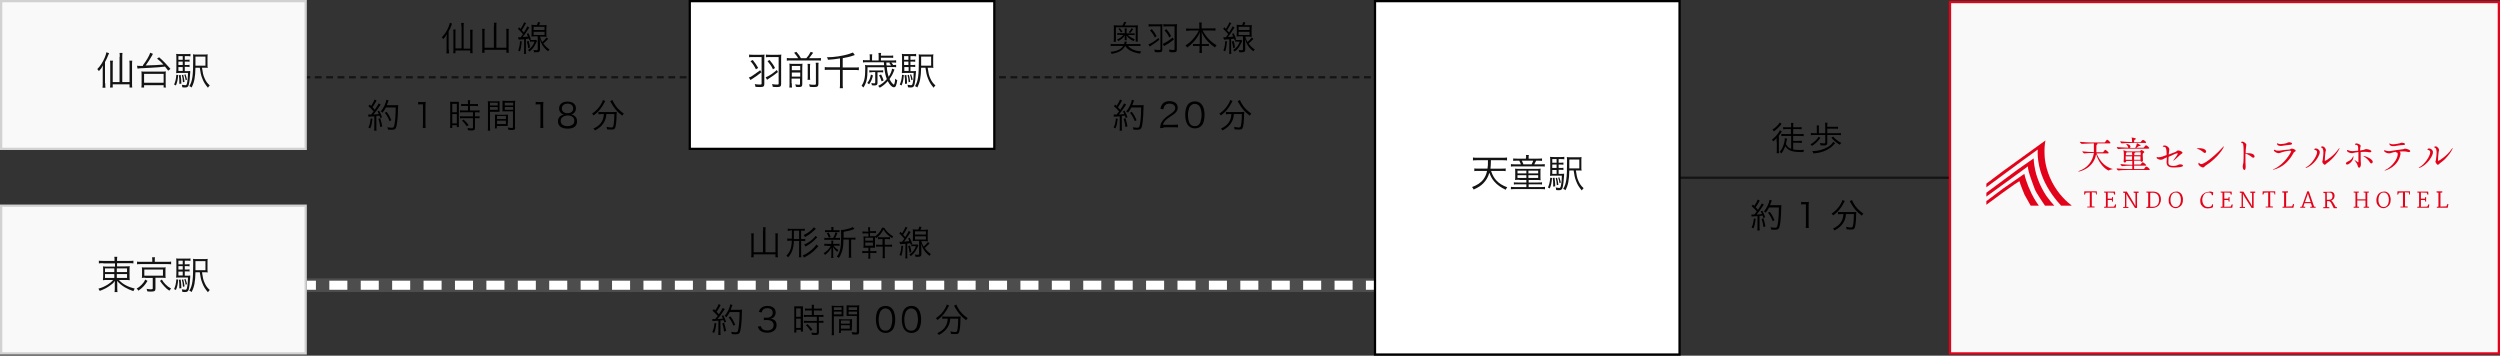 <?xml version="1.0" encoding="utf-8"?>
<!-- Generator: Adobe Illustrator 22.0.1, SVG Export Plug-In . SVG Version: 6.00 Build 0)  -->
<svg version="1.1" id="レイヤー_1" xmlns="http://www.w3.org/2000/svg" xmlns:xlink="http://www.w3.org/1999/xlink" x="0px"
	 y="0px" width="1100px" height="156.5px" viewBox="0 0 1100 156.5" style="enable-background:new 0 0 1100 156.5;"
	 xml:space="preserve">
<rect x="0" y="0" width="1100" height="156.5" fill="#333333" stroke="none"/>
<style type="text/css">
	.st0{fill:none;stroke:#141414;stroke-linecap:square;stroke-miterlimit:10;}
	.st1{fill:none;stroke:#141414;stroke-linecap:square;stroke-miterlimit:10;stroke-dasharray:2.007,3.011;}
	.st2{fill:none;stroke:#141414;stroke-miterlimit:10;}
	.st3{fill:#F9F9F9;stroke:#D1D1D1;stroke-miterlimit:10;}
	.st4{fill:#141414;}
	.st5{fill:#FFFFFF;stroke:#000000;stroke-miterlimit:10;}
	.st6{fill:none;stroke:#4D4D4D;stroke-width:6;stroke-miterlimit:10;}
	.st7{fill:none;stroke:#FFFFFF;stroke-width:4;stroke-miterlimit:10;}
	.st8{fill:none;stroke:#FFFFFF;stroke-width:4;stroke-miterlimit:10;stroke-dasharray:7.939,5.883;}
	.st9{fill:#F9F9F9;stroke:#E2031A;stroke-miterlimit:10;}
	.st10{fill:#E2031A;}
</style>
<g>
	<g>
		<line class="st0" x1="135" y1="34" x2="136" y2="34"/>
		<line class="st1" x1="139" y1="34" x2="679.5" y2="34"/>
		<line class="st0" x1="681" y1="34" x2="682" y2="34"/>
	</g>
</g>
<line class="st2" x1="714" y1="78.2" x2="872" y2="78.2"/>
<g>
	<g>
		<path d="M197.5,21.7c0,0.7,0,1.2,0.1,1.8h-1.2c0.1-0.6,0.1-1,0.1-1.8v-4.9c0-0.6,0-1,0.1-1.8c-0.5,1-0.9,1.5-1.6,2.2
			c-0.2-0.4-0.3-0.5-0.6-0.8c1.2-1.2,2.2-2.7,2.9-4.4c0.3-0.8,0.6-1.5,0.6-2l1,0.4c-0.1,0.1-0.1,0.1-0.3,0.8
			c-0.3,0.9-0.7,1.8-1.2,2.6V21.7z M203,11.6c0-0.6,0-1-0.1-1.5h1.2c-0.1,0.5-0.1,1-0.1,1.5v9.8h2.9v-6.9c0-0.5,0-0.9-0.1-1.4h1.2
			c-0.1,0.5-0.1,0.9-0.1,1.4v7.6c0,0.5,0,0.9,0.1,1.3h-1.1v-1.2h-6.5v1.2h-1c0.1-0.4,0.1-0.8,0.1-1.3v-7.7c0-0.5,0-0.9-0.1-1.4h1.1
			c-0.1,0.4-0.1,0.8-0.1,1.4v6.9h2.7V11.6z"/>
		<path d="M217.4,11.4c0-0.6,0-0.9-0.1-1.4h1.2c-0.1,0.4-0.1,0.8-0.1,1.4v9.6h4.4v-6.9c0-0.6,0-1-0.1-1.4h1.2
			c-0.1,0.5-0.1,0.9-0.1,1.4v7.5c0,0.6,0,1,0.1,1.6h-1.1v-1.3h-9.6v1.3h-1.1c0.1-0.6,0.1-1,0.1-1.5v-7.5c0-0.6,0-1-0.1-1.5h1.2
			c-0.1,0.4-0.1,0.8-0.1,1.5v6.8h4.1V11.4z"/>
		<path d="M227.9,16.4c0.2,0,0.3,0,0.6,0c0.1,0,0.3,0,0.6,0c0.5-0.6,0.8-1.1,1-1.4c-0.9-1-1.4-1.6-2.2-2.3l0.5-0.7
			c0.3,0.3,0.5,0.5,0.7,0.7c0.8-1.3,1.3-2.2,1.5-2.9l0.9,0.4c-0.1,0.2-0.2,0.3-0.4,0.6c-0.5,0.9-0.9,1.7-1.5,2.5
			c0.4,0.4,0.5,0.6,0.9,1c0.9-1.4,1.3-2.1,1.5-2.7l0.9,0.5c-0.3,0.4-0.6,0.9-1,1.5c-0.5,0.8-1.1,1.7-1.9,2.7
			c1.4-0.1,1.4-0.1,2.3-0.2c-0.2-0.5-0.3-0.7-0.5-1.2l0.7-0.3c0.5,1.1,0.7,1.5,1.1,2.7l-0.7,0.4c-0.1-0.4-0.1-0.5-0.2-0.7
			c-0.7,0.1-0.8,0.1-1.3,0.2v5c0,0.7,0,1.1,0.1,1.5h-1c0.1-0.5,0.1-0.9,0.1-1.5v-4.9c-0.5,0-0.5,0-1.7,0.1c-0.3,0-0.4,0-0.6,0.1
			L227.9,16.4z M229.6,18.2c-0.3,2.7-0.4,3-0.8,4.4l-0.8-0.4c0.5-1.3,0.7-2.2,0.8-4.1L229.6,18.2z M232.6,18
			c0.3,1.1,0.5,1.8,0.6,2.9l-0.8,0.3c-0.1-1.1-0.3-2-0.6-2.9L232.6,18z M236.3,18c-0.1,0.2-0.1,0.2-0.5,1c-0.3,0.7-0.9,1.7-1.3,2.2
			c-0.4,0.5-0.9,1-1.6,1.5c-0.2-0.3-0.3-0.5-0.6-0.7c1.5-1,2.3-2,2.9-3.7h-1c-0.4,0-0.7,0-1,0.1v-0.9c0.3,0.1,0.5,0.1,1,0.1h0.8
			c0.4,0,0.6,0,0.8-0.1L236.3,18z M236.2,11.1c0.3-0.6,0.4-1,0.5-1.4l1,0.2c-0.2,0.5-0.3,0.6-0.5,1.2h1.9c0.7,0,1,0,1.4-0.1
			c0,0.4-0.1,0.8-0.1,1.4v2.4c0,0.6,0,1,0.1,1.4c-0.4,0-0.8-0.1-1.4-0.1h-1.5c0.2,0.9,0.5,1.5,1,2.4c0.7-0.6,1.2-1.1,1.9-2l0.7,0.6
			c-0.8,0.9-1.3,1.3-2.1,2c0.8,1.2,1.6,1.9,2.7,2.7c-0.3,0.2-0.4,0.4-0.6,0.8c-0.8-0.6-1.3-1.1-1.9-1.8c-0.9-1.2-1.3-2-1.8-3.6
			c0.1,1.3,0.1,2.1,0.1,2.8v1.9c0,0.8-0.4,1.1-1.5,1.1c-0.3,0-0.8,0-1.1,0c-0.1-0.5-0.1-0.7-0.3-1c0.6,0.1,1,0.1,1.4,0.1
			s0.5-0.1,0.5-0.3v-5.8h-1.4c-0.6,0-1.1,0-1.4,0.1c0-0.4,0.1-0.8,0.1-1.4v-2.4c0-0.6,0-1-0.1-1.4c0.4,0,0.7,0.1,1.4,0.1H236.2z
			 M234.8,13.2h4.8v-1.4h-4.8V13.2z M234.8,15.4h4.8V14h-4.8V15.4z"/>
	</g>
	<g>
		<path d="M162,50.4c0.2,0,0.3,0,0.5,0c0.1,0,0.5,0,0.8,0c0.6-0.7,0.7-0.9,1.1-1.4c-0.8-0.9-1.2-1.3-2.3-2.3l0.6-0.7
			c0.3,0.3,0.4,0.4,0.6,0.6c0.8-1.2,1.3-2.2,1.5-2.8l0.9,0.4c-0.1,0.1-0.2,0.3-0.3,0.6c-0.4,0.8-0.9,1.5-1.5,2.4
			c0.5,0.5,0.7,0.7,1,1.1c1-1.5,1.5-2.3,1.7-2.8l0.9,0.5c-0.1,0.2-0.2,0.3-0.4,0.6c-1.2,1.8-2,2.9-2.8,3.8c1.1-0.1,1.4-0.1,2.4-0.2
			c-0.2-0.5-0.3-0.6-0.6-1.2l0.7-0.3c0.5,0.9,0.9,1.7,1.3,2.9l-0.8,0.3c-0.1-0.5-0.2-0.6-0.3-1c-0.2,0-0.3,0-0.4,0
			c-0.1,0-0.5,0.1-1,0.1V56c0,0.6,0,1.1,0.1,1.5h-1.1c0.1-0.4,0.1-0.9,0.1-1.5v-4.8c-1.1,0.1-1.1,0.1-1.7,0.1c-0.6,0-0.6,0-0.9,0.1
			L162,50.4z M163.9,52.3c-0.3,2.2-0.4,2.9-1,4.2l-0.8-0.4c0.6-1.2,0.8-2.2,1-4L163.9,52.3z M167.3,52c0.4,1.3,0.6,2.2,0.9,3.6
			l-0.9,0.3c-0.2-1.5-0.4-2.5-0.8-3.6L167.3,52z M169.8,47.3c-0.5,0.9-0.9,1.6-1.5,2.3c-0.2-0.3-0.5-0.4-0.8-0.6
			c0.7-0.7,1.2-1.6,1.7-2.6c0.5-1.1,0.7-1.8,0.8-2.5l1,0.3c-0.1,0.3-0.1,0.3-0.4,1c-0.1,0.3-0.2,0.6-0.4,1.1h3.8
			c0.6,0,0.9,0,1.2-0.1c0,0.4,0,0.4-0.1,2.3c0,2.4-0.3,5.3-0.6,6.8c-0.3,1.4-0.7,1.8-2.2,1.8c-0.4,0-1,0-1.6-0.1
			c0-0.4-0.1-0.6-0.3-1c0.8,0.1,1.4,0.2,2,0.2c0.7,0,0.9-0.2,1.1-1.1c0.4-1.7,0.6-4.6,0.6-7.8H169.8z M171.4,53.3
			c-0.7-1.7-1.1-2.4-2.1-3.7l0.8-0.4c1,1.3,1.4,2.1,2.1,3.7L171.4,53.3z"/>
		<path d="M184,44.8c0.4,0.1,0.7,0.1,1.2,0.1h0.9c0.5,0,0.8,0,1.2-0.1c-0.1,0.9-0.1,1.7-0.1,2.5v7.3c0,0.7,0,1.1,0.1,1.7H186
			c0.1-0.5,0.1-1,0.1-1.7v-8.7h-0.8c-0.5,0-0.9,0-1.3,0.1V44.8z"/>
		<path d="M198.1,46.2c0-0.6,0-1.1-0.1-1.4c0.3,0,0.3,0,1.4,0h1.1c0.8,0,1,0,1.4,0c0,0.4,0,0.6,0,1.5v8.2c0,0.7,0,1.1,0,1.4H201
			v-0.8h-2v1.2h-1c0.1-0.5,0.1-1,0.1-1.6V46.2z M199,49.4h2v-3.7h-2V49.4z M199,54.3h2v-4.1h-2V54.3z M204.3,46.6
			c-0.5,0-1.1,0-1.4,0.1v-1c0.4,0.1,0.8,0.1,1.4,0.1h1.6v-0.5c0-0.5,0-0.8-0.1-1.2h1.1c-0.1,0.4-0.1,0.7-0.1,1.2v0.5h2.1
			c0.6,0,1,0,1.4-0.1v1c-0.4,0-0.9-0.1-1.4-0.1h-2.1v2h2.7c0.7,0,1.1,0,1.5-0.1v1c-0.4-0.1-0.8-0.1-1.5-0.1H209v1.8h0.5
			c0.7,0,1.1,0,1.5-0.1v1c-0.4-0.1-0.8-0.1-1.5-0.1H209v4.2c0,1-0.3,1.2-1.7,1.2c-0.2,0-0.5,0-1.4-0.1c0-0.4-0.1-0.7-0.2-1
			c0.6,0.1,1.3,0.2,1.7,0.2c0.6,0,0.7-0.1,0.7-0.4v-4.1h-4.2c-0.6,0-1.1,0-1.5,0.1v-1c0.4,0.1,0.8,0.1,1.5,0.1h4.2v-1.8h-4.2
			c-0.6,0-1.1,0-1.5,0.1v-1c0.4,0.1,0.9,0.1,1.5,0.1h2v-2H204.3z M205.4,55.6c-0.8-1.1-1.2-1.7-2.1-2.5l0.7-0.5
			c0.9,0.9,1.4,1.4,2.2,2.4L205.4,55.6z"/>
		<path d="M215.6,55.8c0,0.8,0,1.3,0.1,1.7h-1.1c0.1-0.4,0.1-0.9,0.1-1.7v-9.7c0-0.7,0-1.2-0.1-1.6c0.4,0,0.8,0.1,1.6,0.1h2.1
			c0.8,0,1.1,0,1.5-0.1c0,0.4,0,0.9,0,1.4v1.9c0,0.6,0,1,0,1.4c-0.4,0-0.9,0-1.5,0h-2.7V55.8z M215.6,46.4h3.4v-1.2h-3.4V46.4z
			 M215.6,48.3h3.4v-1.2h-3.4V48.3z M223.4,54c0,0.6,0,1,0,1.4c-0.4,0-0.9,0-1.5,0h-3.3v1.1h-0.9c0.1-0.4,0.1-0.8,0.1-1.4v-3.3
			c0-0.5,0-1,0-1.4c0.4,0,0.8,0.1,1.5,0.1h2.7c0.7,0,1,0,1.5-0.1c0,0.4,0,0.8,0,1.4V54z M218.7,52.4h3.9V51h-3.9V52.4z M218.7,54.6
			h3.9v-1.5h-3.9V54.6z M226.7,56c0,1-0.3,1.2-1.5,1.2c-0.3,0-1.1,0-1.5-0.1c-0.1-0.4-0.1-0.6-0.3-1c0.7,0.1,1.3,0.2,1.6,0.2
			c0.6,0,0.7-0.1,0.7-0.4V49h-3.1c-0.6,0-1.1,0-1.5,0c0-0.4,0-0.8,0-1.4v-1.9c0-0.5,0-1,0-1.4c0.4,0,0.8,0.1,1.5,0.1h2.5
			c0.8,0,1.1,0,1.6-0.1c-0.1,0.6-0.1,1-0.1,1.6V56z M222.1,46.4h3.7v-1.2h-3.7V46.4z M222.1,48.3h3.7v-1.2h-3.7V48.3z"/>
		<path d="M235.8,44.8c0.4,0.1,0.7,0.1,1.2,0.1h0.9c0.5,0,0.8,0,1.2-0.1c-0.1,0.9-0.1,1.7-0.1,2.5v7.3c0,0.7,0,1.1,0.1,1.7h-1.4
			c0.1-0.5,0.1-1,0.1-1.7v-8.7h-0.8c-0.5,0-0.9,0-1.3,0.1V44.8z"/>
		<path d="M252.8,51c0.8,0.6,1.1,1.3,1.1,2.4c0,2.1-1.5,3.2-4.1,3.2c-2.7,0-4.3-1.1-4.3-3.2c0-1.1,0.4-1.9,1.3-2.5
			c0.5-0.3,0.8-0.4,1.4-0.5c-1.3-0.2-2.2-1.3-2.2-2.7c0-1.8,1.4-3,3.7-3c2.3,0,3.7,1.1,3.7,3c0,1.4-0.8,2.4-2.2,2.7
			C251.9,50.4,252.3,50.6,252.8,51z M246.7,53.2c0,1.4,1.1,2.3,3,2.3c1,0,1.9-0.3,2.4-0.8c0.4-0.3,0.6-0.9,0.6-1.5
			c0-1.5-1.1-2.4-3-2.4C247.9,50.9,246.7,51.8,246.7,53.2z M247.2,47.7c0,1.3,1,2.1,2.5,2.1c1.6,0,2.5-0.8,2.5-2.1
			c0-1.3-1-2.1-2.5-2.1C248.2,45.6,247.2,46.5,247.2,47.7z"/>
		<path d="M266.3,44.4c-0.1,0.2-0.2,0.3-0.4,0.8c-1.2,2.3-2.6,4.1-4.7,5.6c-0.2-0.3-0.4-0.5-0.7-0.8c1.8-1.2,3.1-2.6,4.1-4.4
			c0.4-0.7,0.6-1.1,0.6-1.6L266.3,44.4z M264.8,50.2c-0.6,0-1.1,0-1.5,0.1v-1.1c0.4,0.1,0.9,0.1,1.6,0.1h4.9c0.7,0,1.1,0,1.6-0.1
			c0,0.3,0,0.4-0.1,1.1c0,2.9-0.3,5.4-0.7,6.1c-0.3,0.5-0.6,0.6-1.5,0.6c-0.5,0-1,0-2-0.1c0-0.4-0.1-0.6-0.2-1.1
			c0.8,0.2,1.6,0.3,2.1,0.3c0.5,0,0.6-0.1,0.8-0.4c0.3-0.9,0.5-3,0.5-5.5h-3.5c-0.1,1.7-0.5,2.8-1.2,3.9c-0.8,1.3-2,2.3-3.8,3.3
			c-0.2-0.3-0.3-0.5-0.7-0.8c1.9-0.9,3.1-1.9,3.8-3.3c0.5-0.9,0.7-1.8,0.8-3.1H264.8z M269.5,44c0.1,0.4,0.3,0.7,0.6,1.3
			c1.1,2,2.4,3.3,4.4,4.7c-0.3,0.3-0.5,0.5-0.7,0.9c-2.4-1.8-3.6-3.3-5.1-6c-0.1-0.1-0.2-0.3-0.2-0.4L269.5,44z"/>
	</g>
</g>
<g>
	<g>
		<path d="M496.2,20c0.5,0.7,1.1,1.1,1.9,1.6c1.2,0.6,2.3,0.9,4,1c-0.2,0.3-0.3,0.6-0.5,1c-1.9-0.3-3.4-0.8-4.6-1.5
			c-0.8-0.5-1.4-1.1-1.9-1.9c-1,1.9-2.9,3-6,3.5c-0.1-0.4-0.3-0.6-0.5-0.9c2.7-0.2,4.6-1,5.6-2.6h-4c-0.6,0-1,0-1.5,0.1v-1
			c0.4,0.1,0.9,0.1,1.5,0.1h4.4c0.1-0.4,0.2-0.7,0.2-1c0,0,0-0.1,0-0.1l1,0c0,0.1,0,0.1-0.1,0.3c0,0.3-0.1,0.6-0.2,0.8h4.8
			c0.7,0,1.1,0,1.5-0.1v1c-0.4-0.1-0.9-0.1-1.5-0.1H496.2z M493.8,11.3c0.4-0.6,0.6-1,0.8-1.7l1,0.2c-0.2,0.4-0.6,1.1-0.8,1.4h4.4
			c0.6,0,1,0,1.5-0.1c0,0.3-0.1,0.6-0.1,1v5.2c0,0.5,0,0.8,0.1,1h-1V12h-8.7v6.4h-1c0-0.3,0.1-0.6,0.1-1.1v-5.2c0-0.4,0-0.7-0.1-1
			c0.5,0,0.9,0.1,1.5,0.1H493.8z M492.8,15.3c-0.6,0-0.9,0-1.2,0.1v-0.9c0.3,0.1,0.6,0.1,1.2,0.1h2.1v-1.2c0-0.3,0-0.6-0.1-0.9h1
			c0,0.3-0.1,0.5-0.1,0.9v1.3h2.3c0.6,0,0.9,0,1.2-0.1v0.9c-0.3-0.1-0.6-0.1-1.2-0.1h-1.7c0.8,0.8,1.6,1.3,3,1.9
			c-0.2,0.3-0.3,0.4-0.5,0.8c-1.5-0.7-2.2-1.3-3.2-2.5c0,0.5,0.1,0.6,0.1,0.8v0.6c0,0.4,0,0.5,0.1,0.7h-1c0.1-0.2,0.1-0.3,0.1-0.8
			v-0.5c0-0.2,0-0.6,0.1-0.8c-0.9,1.2-1.7,1.8-3,2.5c-0.1-0.3-0.3-0.4-0.5-0.7c1.3-0.6,2-1.1,2.8-2H492.8z M492.7,12.4
			c0.5,0.6,0.8,0.8,1.2,1.5l-0.7,0.4c-0.3-0.7-0.6-1.1-1.1-1.6L492.7,12.4z M498.6,12.8c-0.5,0.8-0.8,1.2-1.3,1.7l-0.7-0.3
			c0.6-0.6,0.9-1,1.2-1.8L498.6,12.8z"/>
		<path d="M510.1,17.5c-1.5,1.2-2.1,1.6-3.5,2.5c-0.3,0.2-0.4,0.3-0.7,0.5l-0.6-1c0.6-0.2,1-0.4,1.7-0.8c1.1-0.7,1.7-1.1,2.7-2
			L510.1,17.5z M506.9,11.6c-0.7,0-1.2,0-1.5,0.1v-1.1c0.4,0.1,0.9,0.1,1.6,0.1h3c0.8,0,1.2,0,1.5-0.1c0,0.4-0.1,0.8-0.1,1.4v9.9
			c0,0.9-0.4,1.1-1.5,1.1c-0.6,0-1.3,0-1.8-0.1c0-0.4-0.1-0.7-0.3-1.1c0.8,0.1,1.5,0.2,2.2,0.2c0.4,0,0.6-0.1,0.6-0.4V11.6H506.9z
			 M506.8,12.8c1,1.2,1.5,1.9,2.1,3.1l-0.8,0.6c-0.6-1.3-1.1-2-2.1-3.1L506.8,12.8z M516.5,17.4c-1.3,1-2.2,1.7-3.5,2.4
			c-0.4,0.2-0.5,0.3-0.8,0.5l-0.6-1c1.2-0.5,2.8-1.5,4.4-2.8L516.5,17.4z M513.4,11.6c-0.7,0-1.2,0-1.5,0.1v-1.1
			c0.4,0.1,0.9,0.1,1.6,0.1h2.9c0.8,0,1.2,0,1.5-0.1c0,0.4-0.1,0.8-0.1,1.4v9.9c0,0.9-0.4,1.1-1.6,1.1c-0.5,0-1.1,0-1.6-0.1
			c0-0.4-0.1-0.7-0.3-1.1c0.8,0.1,1.5,0.2,2,0.2c0.4,0,0.5-0.1,0.5-0.4V11.6H513.4z M513.2,12.8c1,1.2,1.5,1.9,2.1,3.1l-0.8,0.6
			c-0.6-1.3-1.1-2-2.1-3.1L513.2,12.8z"/>
		<path d="M523.5,13.5c-0.6,0-1.1,0-1.6,0.1v-1.1c0.6,0.1,1,0.1,1.6,0.1h4.2v-1.3c0-0.5,0-0.9-0.1-1.4h1.2c-0.1,0.5-0.1,0.9-0.1,1.3
			v1.3h4.4c0.8,0,1.2,0,1.7-0.1v1.1c-0.6-0.1-1.1-0.1-1.7-0.1h-4c1.7,3,3.7,5.1,6.2,6.5c-0.3,0.3-0.5,0.6-0.7,1
			c-1.2-0.8-2.1-1.6-3.1-2.6c-1.2-1.3-2.1-2.6-2.8-4.2c0,0.9,0.1,1.5,0.1,1.9v3.4h1.6c0.7,0,1.1,0,1.5-0.1v1
			c-0.5-0.1-0.8-0.1-1.5-0.1h-1.6v1.4c0,0.7,0,1.2,0.1,1.7h-1.2c0.1-0.5,0.1-1,0.1-1.7v-1.4h-1.4c-0.7,0-1.1,0-1.5,0.1v-1
			c0.4,0.1,0.7,0.1,1.5,0.1h1.5V16c0-0.6,0-1.1,0.1-1.9c-0.7,1.6-1.5,2.9-2.8,4.3c-0.9,1-1.8,1.8-2.9,2.5c-0.2-0.4-0.3-0.6-0.7-0.9
			c1.3-0.8,2.4-1.7,3.5-3c1.1-1.3,1.8-2.3,2.4-3.6H523.5z"/>
		<path d="M538.2,16.4c0.2,0,0.3,0,0.6,0c0.1,0,0.3,0,0.6,0c0.5-0.6,0.8-1.1,1-1.4c-0.9-1-1.4-1.6-2.2-2.3l0.5-0.7
			c0.3,0.3,0.5,0.5,0.7,0.7c0.8-1.3,1.3-2.2,1.5-2.9l0.9,0.4c-0.1,0.2-0.2,0.3-0.4,0.6c-0.5,0.9-0.9,1.7-1.5,2.5
			c0.4,0.4,0.5,0.6,0.9,1c0.9-1.4,1.3-2.1,1.5-2.7l0.9,0.5c-0.3,0.4-0.6,0.9-1,1.5c-0.5,0.8-1.1,1.7-1.9,2.7
			c1.4-0.1,1.4-0.1,2.3-0.2c-0.2-0.5-0.3-0.7-0.5-1.2l0.7-0.3c0.5,1.1,0.7,1.5,1.1,2.7l-0.7,0.4c-0.1-0.4-0.1-0.5-0.2-0.7
			c-0.7,0.1-0.8,0.1-1.3,0.2v5c0,0.7,0,1.1,0.1,1.5h-1c0.1-0.5,0.1-0.9,0.1-1.5v-4.9c-0.5,0-0.5,0-1.7,0.1c-0.3,0-0.4,0-0.6,0.1
			L538.2,16.4z M539.9,18.2c-0.3,2.7-0.4,3-0.8,4.4l-0.8-0.4c0.5-1.3,0.7-2.2,0.8-4.1L539.9,18.2z M542.8,18
			c0.3,1.1,0.5,1.8,0.6,2.9l-0.8,0.3c-0.1-1.1-0.3-2-0.6-2.9L542.8,18z M546.6,18c-0.1,0.2-0.1,0.2-0.5,1c-0.3,0.7-0.9,1.7-1.3,2.2
			c-0.4,0.5-0.9,1-1.6,1.5c-0.2-0.3-0.3-0.5-0.6-0.7c1.5-1,2.3-2,2.9-3.7h-1c-0.4,0-0.7,0-1,0.1v-0.9c0.3,0.1,0.5,0.1,1,0.1h0.8
			c0.4,0,0.6,0,0.8-0.1L546.6,18z M546.5,11.1c0.3-0.6,0.4-1,0.5-1.4l1,0.2c-0.2,0.5-0.3,0.6-0.5,1.2h1.9c0.7,0,1,0,1.4-0.1
			c0,0.4-0.1,0.8-0.1,1.4v2.4c0,0.6,0,1,0.1,1.4c-0.4,0-0.8-0.1-1.4-0.1h-1.5c0.2,0.9,0.5,1.5,1,2.4c0.7-0.6,1.2-1.1,1.9-2l0.7,0.6
			c-0.8,0.9-1.3,1.3-2.1,2c0.8,1.2,1.6,1.9,2.7,2.7c-0.3,0.2-0.4,0.4-0.6,0.8c-0.8-0.6-1.3-1.1-1.9-1.8c-0.9-1.2-1.3-2-1.8-3.6
			c0.1,1.3,0.1,2.1,0.1,2.8v1.9c0,0.8-0.4,1.1-1.5,1.1c-0.3,0-0.8,0-1.1,0c-0.1-0.5-0.1-0.7-0.3-1c0.6,0.1,1,0.1,1.4,0.1
			s0.5-0.1,0.5-0.3v-5.8h-1.4c-0.6,0-1.1,0-1.4,0.1c0-0.4,0.1-0.8,0.1-1.4v-2.4c0-0.6,0-1-0.1-1.4c0.4,0,0.7,0.1,1.4,0.1H546.5z
			 M545,13.2h4.8v-1.4H545V13.2z M545,15.4h4.8V14H545V15.4z"/>
	</g>
	<g>
		<path d="M490,50.4c0.2,0,0.3,0,0.5,0c0.1,0,0.5,0,0.8,0c0.6-0.7,0.7-0.9,1.1-1.4c-0.8-0.9-1.2-1.3-2.3-2.3l0.6-0.7
			c0.3,0.3,0.4,0.4,0.6,0.6c0.8-1.2,1.3-2.2,1.5-2.8l0.9,0.4c-0.1,0.1-0.2,0.3-0.3,0.6c-0.4,0.8-0.9,1.5-1.5,2.4
			c0.4,0.5,0.7,0.7,1,1.1c1-1.5,1.5-2.3,1.7-2.8l0.9,0.5c-0.1,0.2-0.2,0.3-0.4,0.6c-1.2,1.8-2,2.9-2.8,3.8c1.1-0.1,1.4-0.1,2.4-0.2
			c-0.2-0.5-0.3-0.6-0.6-1.2l0.7-0.3c0.5,0.9,0.9,1.7,1.3,2.9l-0.8,0.3c-0.2-0.5-0.2-0.6-0.3-1c-0.2,0-0.3,0-0.4,0
			c-0.1,0-0.5,0.1-1,0.1V56c0,0.6,0,1.1,0.1,1.5h-1.1c0.1-0.4,0.1-0.9,0.1-1.5v-4.8c-1.1,0.1-1.1,0.1-1.7,0.1c-0.6,0-0.6,0-0.9,0.1
			L490,50.4z M491.8,52.3c-0.3,2.2-0.4,2.9-1,4.2l-0.8-0.4c0.6-1.2,0.8-2.2,1-4L491.8,52.3z M495.2,52c0.4,1.3,0.6,2.2,0.9,3.6
			l-0.9,0.3c-0.2-1.5-0.4-2.5-0.8-3.6L495.2,52z M497.8,47.3c-0.5,0.9-0.9,1.6-1.5,2.3c-0.2-0.3-0.5-0.4-0.8-0.6
			c0.7-0.7,1.2-1.6,1.7-2.6c0.5-1.1,0.7-1.8,0.8-2.5l1,0.3c-0.1,0.3-0.1,0.3-0.4,1c-0.1,0.3-0.2,0.6-0.4,1.1h3.8
			c0.6,0,0.9,0,1.2-0.1c0,0.4,0,0.4-0.1,2.3c0,2.4-0.3,5.3-0.6,6.8c-0.3,1.4-0.7,1.8-2.2,1.8c-0.4,0-1,0-1.6-0.1
			c0-0.4-0.1-0.6-0.3-1c0.8,0.1,1.4,0.2,2,0.2c0.7,0,0.9-0.2,1.1-1.1c0.4-1.7,0.6-4.6,0.6-7.8H497.8z M499.3,53.3
			c-0.7-1.7-1.1-2.4-2.1-3.7l0.8-0.4c1,1.3,1.4,2.1,2.1,3.7L499.3,53.3z"/>
		<path d="M512,56.3c-0.9,0-1.2,0-1.6,0.1c0.2-1.2,0.2-1.4,0.4-2c0.4-0.9,1-1.8,2-2.6c0.5-0.5,0.6-0.5,2.3-1.7c1.5-1,2-1.7,2-2.6
			c0-1.1-1-1.9-2.5-1.9c-1,0-1.7,0.3-2.2,1c-0.3,0.4-0.4,0.8-0.5,1.5l-1.3-0.2c0.2-1.1,0.5-1.6,0.9-2.2c0.7-0.8,1.7-1.2,3-1.2
			c2.3,0,3.7,1.1,3.7,2.9c0,0.8-0.3,1.5-0.9,2.1c-0.4,0.5-0.8,0.8-2.5,1.9c-1.2,0.8-1.7,1.2-2.2,1.8c-0.5,0.6-0.7,1-0.9,1.7h4.8
			c0.8,0,1.3,0,1.8-0.1v1.3c-0.6-0.1-1.1-0.1-1.8-0.1H512z"/>
		<path d="M523,55.4c-0.4-0.4-0.7-0.9-0.9-1.4c-0.4-1-0.6-2.2-0.6-3.5c0-1.6,0.3-3.2,0.9-4.1c0.7-1.2,1.9-1.8,3.4-1.8
			c1.1,0,2.1,0.4,2.7,1.1c0.4,0.4,0.7,0.9,0.9,1.4c0.4,1,0.6,2.2,0.6,3.5c0,1.8-0.4,3.4-1,4.3c-0.8,1-1.8,1.6-3.2,1.6
			C524.7,56.5,523.7,56.1,523,55.4z M523.9,46.5c-0.3,0.3-0.6,0.7-0.7,1.1c-0.3,0.9-0.5,1.9-0.5,3c0,1.4,0.3,2.9,0.7,3.6
			c0.5,0.9,1.3,1.3,2.3,1.3c0.8,0,1.4-0.2,1.8-0.7c0.3-0.3,0.6-0.7,0.7-1.2c0.3-0.9,0.5-1.9,0.5-3c0-1.3-0.3-2.8-0.7-3.5
			c-0.5-0.9-1.3-1.4-2.4-1.4C525,45.7,524.4,46,523.9,46.5z"/>
		<path d="M542.3,44.4c-0.1,0.2-0.2,0.3-0.4,0.8c-1.2,2.3-2.6,4.1-4.7,5.6c-0.2-0.3-0.4-0.5-0.7-0.8c1.8-1.2,3.1-2.6,4.1-4.4
			c0.4-0.7,0.6-1.1,0.6-1.6L542.3,44.4z M540.9,50.2c-0.6,0-1.1,0-1.5,0.1v-1.1c0.4,0.1,0.9,0.1,1.6,0.1h4.9c0.7,0,1.1,0,1.6-0.1
			c0,0.3,0,0.4-0.1,1.1c0,2.9-0.3,5.4-0.7,6.1c-0.3,0.5-0.6,0.6-1.5,0.6c-0.5,0-1,0-2-0.1c0-0.4-0.1-0.6-0.2-1.1
			c0.8,0.2,1.6,0.3,2.1,0.3c0.5,0,0.6-0.1,0.8-0.4c0.3-0.9,0.5-3,0.5-5.5h-3.5c-0.1,1.7-0.5,2.8-1.2,3.9c-0.8,1.3-2,2.3-3.8,3.3
			c-0.2-0.3-0.3-0.5-0.7-0.8c1.9-0.9,3.1-1.9,3.8-3.3c0.5-0.9,0.7-1.8,0.8-3.1H540.9z M545.6,44c0.1,0.4,0.3,0.7,0.6,1.3
			c1.1,2,2.4,3.3,4.4,4.7c-0.3,0.3-0.5,0.5-0.7,0.9c-2.4-1.8-3.6-3.3-5.1-6c-0.1-0.1-0.2-0.3-0.2-0.4L545.6,44z"/>
	</g>
</g>
<g>
	<g>
		<path d="M781.7,62.5c0-0.6,0-1,0-1.8c-0.5,0.7-0.8,1-1.5,1.5c-0.2-0.4-0.3-0.5-0.5-0.8c1.1-0.8,1.9-1.7,2.7-2.8
			c0.4-0.5,0.6-0.9,0.7-1.3l0.9,0.5c-0.1,0.1-0.2,0.3-0.4,0.6c-0.2,0.4-0.5,0.8-0.9,1.3v6c0,0.7,0,1.3,0.1,1.7h-1.1
			c0.1-0.5,0.1-1,0.1-1.7V62.5z M783.9,54.5c-0.1,0.1-0.1,0.1-0.4,0.5c-0.9,1.1-1.8,2-3,2.8c-0.2-0.3-0.4-0.6-0.6-0.8
			c0.8-0.5,1.3-0.9,1.8-1.4c0.7-0.7,1.1-1.2,1.4-1.7L783.9,54.5z M788,59.8h-2.8c-0.5,0-0.9,0-1.4,0.1v-1c0.4,0,0.9,0.1,1.4,0.1h2.8
			v-2.2H786c-0.6,0-1,0-1.4,0.1v-1c0.4,0.1,0.8,0.1,1.4,0.1h2.1v-0.4c0-0.8,0-1.2-0.1-1.5h1.1c-0.1,0.3-0.1,0.7-0.1,1.5v0.4h2.3
			c0.7,0,1,0,1.4-0.1v1c-0.4-0.1-0.8-0.1-1.4-0.1H789v2.2h3.2c0.6,0,1,0,1.4-0.1v1c-0.4,0-0.9-0.1-1.4-0.1H789v2.2h2.4
			c0.5,0,0.9,0,1.4-0.1v1c-0.4,0-0.9-0.1-1.4-0.1H789v3c0.8,0.1,1.6,0.2,2.8,0.2c0.5,0,1,0,2-0.1c-0.2,0.4-0.2,0.5-0.3,1
			c-0.5,0-0.9,0-1.2,0c-3.8,0-5.6-0.7-6.8-2.6c-0.5,1.4-0.9,2.2-1.7,3.2c-0.2-0.3-0.5-0.5-0.8-0.6c1.1-1.3,1.7-2.5,2.1-4.4
			c0.2-0.7,0.2-1.2,0.2-1.7l1,0.2c-0.1,0.3-0.1,0.3-0.3,1.5c-0.1,0.3-0.1,0.5-0.2,0.9c0.6,1.1,1.2,1.7,2.3,2.1V59.8z"/>
		<path d="M801,60.6c-0.9,1.4-2.2,2.6-3.7,3.6c-0.3-0.3-0.5-0.5-0.7-0.7c1.5-0.8,2.8-2,3.6-3.3L801,60.6z M808.5,58.6
			c0.7,0,1.1,0,1.5-0.1v1c-0.4-0.1-0.9-0.1-1.5-0.1H804V63c0,0.7-0.4,1-1.5,1c-0.4,0-1,0-1.5-0.1c0-0.4-0.1-0.6-0.2-1
			c0.7,0.1,1.2,0.2,1.7,0.2c0.5,0,0.6-0.1,0.6-0.3v-3.4h-4.7c-0.7,0-1.2,0-1.6,0.1v-1c0.5,0.1,0.9,0.1,1.6,0.1h1v-2.1
			c0-0.5,0-0.9-0.1-1.3h1.1c-0.1,0.5-0.1,0.8-0.1,1.3v2.1h2.8v-3.2c0-0.6,0-1-0.1-1.4h1.1c-0.1,0.4-0.1,0.8-0.1,1.4v0.4h3.3
			c0.6,0,1,0,1.4-0.1v1c-0.4-0.1-0.7-0.1-1.4-0.1H804v2H808.5z M807.5,63c-1.1,1.1-1.2,1.2-1.5,1.5c-2.1,1.8-4.9,2.8-8.1,3
			c-0.1-0.4-0.2-0.6-0.5-1c2.5,0,4.9-0.7,6.8-1.8c1.2-0.7,2-1.5,2.4-2.3L807.5,63z M806.6,60.1c0.9,1.1,2.2,2.1,3.6,2.8
			c-0.4,0.3-0.4,0.4-0.7,0.8c-1.4-0.8-2.6-1.8-3.7-3.1L806.6,60.1z"/>
	</g>
	<g>
		<path d="M770.6,94.4c0.2,0,0.3,0,0.5,0c0.1,0,0.5,0,0.8,0c0.6-0.7,0.7-0.9,1.1-1.4c-0.8-0.9-1.2-1.3-2.3-2.3l0.6-0.7
			c0.3,0.3,0.4,0.4,0.6,0.6c0.8-1.2,1.3-2.2,1.5-2.8l0.9,0.4c-0.1,0.1-0.2,0.3-0.3,0.6c-0.4,0.8-0.9,1.5-1.5,2.4
			c0.4,0.5,0.7,0.7,1,1.1c1-1.5,1.5-2.3,1.7-2.8l0.9,0.5c-0.1,0.2-0.2,0.3-0.4,0.6c-1.2,1.8-2,2.9-2.8,3.8c1.1-0.1,1.4-0.1,2.4-0.2
			c-0.2-0.5-0.3-0.6-0.6-1.2l0.7-0.3c0.5,0.9,0.9,1.7,1.3,2.9l-0.8,0.3c-0.2-0.5-0.2-0.6-0.3-1c-0.2,0-0.3,0-0.4,0
			c-0.1,0-0.5,0.1-1,0.1v4.9c0,0.6,0,1.1,0.1,1.5h-1.1c0.1-0.4,0.1-0.9,0.1-1.5v-4.8c-1.1,0.1-1.1,0.1-1.7,0.1c-0.6,0-0.6,0-0.9,0.1
			L770.6,94.4z M772.5,96.3c-0.3,2.2-0.4,2.9-1,4.2l-0.8-0.4c0.6-1.2,0.8-2.2,1-4L772.5,96.3z M775.9,96c0.4,1.3,0.6,2.2,0.9,3.6
			l-0.9,0.3c-0.2-1.5-0.4-2.5-0.8-3.6L775.9,96z M778.4,91.3c-0.5,0.9-0.9,1.6-1.5,2.3c-0.2-0.3-0.5-0.4-0.8-0.6
			c0.7-0.7,1.2-1.6,1.7-2.6c0.5-1.1,0.7-1.8,0.8-2.5l1,0.3c-0.1,0.3-0.1,0.3-0.4,1c-0.1,0.3-0.2,0.6-0.4,1.1h3.8
			c0.6,0,0.9,0,1.2-0.1c0,0.4,0,0.4-0.1,2.3c0,2.4-0.3,5.3-0.6,6.8c-0.3,1.4-0.7,1.8-2.2,1.8c-0.4,0-1,0-1.6-0.1
			c0-0.4-0.1-0.6-0.3-1c0.8,0.1,1.4,0.2,2,0.2c0.7,0,0.9-0.2,1.1-1.1c0.4-1.7,0.6-4.6,0.6-7.8H778.4z M780,97.3
			c-0.7-1.7-1.1-2.4-2.1-3.7l0.8-0.4c1,1.3,1.4,2.1,2.1,3.7L780,97.3z"/>
		<path d="M792.6,88.8c0.4,0.1,0.7,0.1,1.2,0.1h0.9c0.5,0,0.8,0,1.2-0.1c-0.1,0.9-0.1,1.7-0.1,2.5v7.3c0,0.7,0,1.1,0.1,1.7h-1.4
			c0.1-0.5,0.1-1,0.1-1.7v-8.7h-0.8c-0.5,0-0.9,0-1.3,0.1V88.8z"/>
		<path d="M811.7,88.4c-0.1,0.2-0.2,0.3-0.4,0.8c-1.2,2.3-2.6,4.1-4.7,5.6c-0.2-0.3-0.4-0.5-0.7-0.8c1.8-1.2,3.1-2.6,4.1-4.4
			c0.4-0.7,0.6-1.1,0.6-1.6L811.7,88.4z M810.2,94.2c-0.6,0-1.1,0-1.5,0.1v-1.1c0.4,0.1,0.9,0.1,1.6,0.1h4.9c0.7,0,1.1,0,1.6-0.1
			c0,0.3,0,0.4-0.1,1.1c0,2.9-0.3,5.4-0.7,6.1c-0.3,0.5-0.6,0.6-1.5,0.6c-0.5,0-1,0-2-0.1c0-0.4-0.1-0.6-0.2-1.1
			c0.8,0.2,1.6,0.3,2.1,0.3c0.5,0,0.6-0.1,0.8-0.4c0.3-0.9,0.5-3,0.5-5.5h-3.5c-0.1,1.7-0.5,2.8-1.2,3.9c-0.8,1.3-2,2.3-3.8,3.3
			c-0.2-0.3-0.3-0.5-0.7-0.8c1.9-0.9,3.1-1.9,3.8-3.3c0.5-0.9,0.7-1.8,0.8-3.1H810.2z M814.9,88c0.1,0.4,0.3,0.7,0.6,1.3
			c1.1,2,2.4,3.3,4.4,4.7c-0.3,0.3-0.5,0.5-0.7,0.9c-2.4-1.8-3.6-3.3-5.1-6c-0.1-0.1-0.2-0.3-0.2-0.4L814.9,88z"/>
	</g>
</g>
<rect x="0.5" y="0.5" class="st3" width="134" height="65"/>
<g>
	<path class="st4" d="M46.3,36.6c0,0.8,0,1.4,0.1,2h-1.3c0.1-0.6,0.1-1.1,0.1-2.1v-5.6c0-0.7,0-1.2,0.1-2.1c-0.6,1.1-1,1.7-1.8,2.5
		c-0.2-0.4-0.4-0.6-0.7-0.9c1.4-1.4,2.4-3,3.3-5.1c0.4-0.9,0.6-1.7,0.7-2.3l1.2,0.4c-0.1,0.2-0.1,0.2-0.4,0.9c-0.4,1-0.8,2-1.4,3
		V36.6z M52.7,25c0-0.6,0-1.2-0.1-1.7h1.3c-0.1,0.6-0.1,1.1-0.1,1.7v11.1H57v-7.8c0-0.5,0-1-0.1-1.6h1.3c-0.1,0.5-0.1,1-0.1,1.6V37
		c0,0.6,0,1,0.1,1.5H57v-1.4h-7.4v1.4h-1.2c0.1-0.5,0.1-0.9,0.1-1.5v-8.7c0-0.6,0-1.1-0.1-1.6h1.3c-0.1,0.5-0.1,1-0.1,1.6v7.8h3V25z
		"/>
	<path class="st4" d="M62.9,28.7c1.6-2.1,2.8-4.2,3.2-5.5l1.2,0.5c-0.1,0.1-0.1,0.1-0.2,0.4c-1,1.8-2,3.3-3,4.7
		c4.5-0.1,4.9-0.2,7.8-0.4c-1.2-1.3-1.5-1.6-2.8-2.6l0.9-0.6c2,1.7,3,2.9,5,5.1l-1,0.8c-0.7-0.9-0.9-1.2-1.4-1.8
		c-2.3,0.3-3.1,0.3-6,0.5c-1.7,0.1-2.5,0.1-3.9,0.2c-0.4,0-0.9,0-1.4,0.1c-0.2,0-0.3,0-0.8,0.1l-0.2-1.3c0.4,0.1,0.8,0.1,1.3,0.1
		l0.4,0H62.9z M62.2,38.5c0.1-0.6,0.1-1.1,0.1-1.6v-4.1c0-0.5,0-0.9-0.1-1.4c0.4,0.1,0.7,0.1,1.3,0.1h8.2c0.6,0,1,0,1.3-0.1
		c-0.1,0.4-0.1,0.8-0.1,1.4v4.1c0,0.6,0,1.1,0.1,1.6H72v-1h-8.6v1H62.2z M63.4,36.4H72v-3.9h-8.6V36.4z"/>
	<path class="st4" d="M78.4,33c-0.2,2.3-0.4,3.2-1,4.6l-0.8-0.4c0.6-1.4,0.8-2.2,1-4.3L78.4,33z M81.3,31.3h0.8c0.8,0,1.3,0,1.6-0.1
		c0,0.2,0,0.3,0,0.7c-0.1,2.2-0.4,4.7-0.7,5.6c-0.3,0.7-0.6,1-1.6,1c-0.3,0-0.7,0-1.2-0.1c0-0.1,0-0.1,0-0.1c0-0.3-0.1-0.6-0.2-1
		c0.6,0.1,1.2,0.2,1.5,0.2c0.5,0,0.7-0.2,0.9-1.5c0.2-0.9,0.3-2.2,0.3-3.9h-3.6c-0.7,0-1.1,0-1.6,0.1c0-0.4,0.1-0.8,0.1-1.8v-4.7
		c0-1.1,0-1.5-0.1-2c0.5,0.1,0.9,0.1,1.9,0.1h2.7c0.8,0,1.2,0,1.7-0.1v1.1c-0.5-0.1-0.9-0.1-1.6-0.1h-0.9v1.6h0.6
		c0.7,0,1.1,0,1.5-0.1v1c-0.4-0.1-0.8-0.1-1.5-0.1h-0.6v1.5h0.6c0.7,0,1.1,0,1.5-0.1v1c-0.4-0.1-0.8-0.1-1.5-0.1h-0.6V31.3z
		 M80.4,24.7h-1.9v1.6h1.9V24.7z M80.4,27.1h-1.9v1.5h1.9V27.1z M78.5,29.5v1.7h1.9v-1.7H78.5z M79.5,33c0.2,1.8,0.3,2.2,0.3,3.8
		l-0.9,0.1c0-0.3,0-0.5,0-0.7c0-1.2,0-2-0.2-3.1L79.5,33z M80.6,32.9c0.3,1.1,0.4,1.8,0.6,3.1l-0.7,0.2c-0.1-1.5-0.2-2.1-0.5-3.1
		L80.6,32.9z M81.6,32.7c0.3,0.8,0.4,1.2,0.7,2.3l-0.6,0.3c-0.2-1.2-0.3-1.5-0.6-2.4L81.6,32.7z M88.9,29.9c0.3,2.1,0.5,3.2,1.1,4.5
		c0.6,1.4,1.2,2.2,2.3,3.2c-0.3,0.3-0.6,0.6-0.8,1c-1.2-1.4-1.9-2.5-2.5-4.1c-0.6-1.5-0.8-2.6-1.1-4.7h-1.9
		c-0.1,4.3-0.5,6.4-1.7,8.7c-0.3-0.3-0.5-0.4-1-0.6c1.4-2.2,1.7-4.8,1.7-12c0-1.1,0-1.6-0.1-2c0.5,0.1,1,0.1,1.9,0.1h2.8
		c0.9,0,1.4,0,1.8-0.1c-0.1,0.4-0.1,0.8-0.1,1.9v2.3c0,1,0,1.4,0.1,1.8c-0.3-0.1-0.8-0.1-1.6-0.1H88.9z M90.4,28.9v-4H86v0.9
		c0,0.5,0,1.5,0,3.1H90.4z"/>
</g>
<rect x="303.5" y="0.5" class="st5" width="134" height="65"/>
<g>
	<path class="st4" d="M335,31.8c-1.7,1.4-2.3,1.8-4,2.9c-0.4,0.3-0.5,0.3-0.8,0.5l-0.7-1.1c0.7-0.2,1.1-0.4,1.9-1
		c1.2-0.8,1.9-1.3,3.1-2.2L335,31.8z M331.4,25.1c-0.8,0-1.3,0-1.8,0.1v-1.2c0.5,0.1,1,0.1,1.8,0.1h3.3c0.9,0,1.3,0,1.7-0.1
		c-0.1,0.5-0.1,1-0.1,1.6V37c0,1-0.4,1.3-1.8,1.3c-0.6,0-1.4,0-2.1-0.1c-0.1-0.4-0.1-0.8-0.3-1.2c0.9,0.2,1.7,0.2,2.4,0.2
		c0.5,0,0.6-0.1,0.6-0.4V25.1H331.4z M331.2,26.4c1.1,1.4,1.7,2.2,2.4,3.5l-1,0.6c-0.7-1.4-1.2-2.3-2.4-3.6L331.2,26.4z M342.3,31.7
		c-1.5,1.2-2.5,1.9-3.9,2.8c-0.4,0.3-0.6,0.4-0.9,0.6l-0.6-1.1c1.4-0.5,3.2-1.7,4.9-3.2L342.3,31.7z M338.8,25.1
		c-0.8,0-1.3,0-1.8,0.1v-1.2c0.5,0.1,1,0.1,1.8,0.1h3.3c0.9,0,1.3,0,1.7-0.1c-0.1,0.5-0.1,0.9-0.1,1.6V37c0,1-0.4,1.3-1.8,1.3
		c-0.6,0-1.3,0-1.9-0.1c-0.1-0.5-0.1-0.8-0.3-1.2c0.9,0.2,1.6,0.2,2.3,0.2c0.5,0,0.6-0.1,0.6-0.4V25.1H338.8z M338.6,26.4
		c1.1,1.3,1.7,2.1,2.4,3.5l-0.9,0.6c-0.7-1.5-1.3-2.3-2.4-3.6L338.6,26.4z"/>
	<path class="st4" d="M351.2,25.6c-0.6-0.9-0.9-1.4-1.8-2.4l1-0.4c1.2,1.4,1.4,1.7,2,2.8h2.4c0.8-0.9,1.3-1.6,1.9-2.8l1.1,0.4
		c-0.7,1-1.3,1.8-1.8,2.4h3.5c0.8,0,1.2,0,1.7-0.1v1.2c-0.5-0.1-1-0.1-1.7-0.1h-11.6c-0.7,0-1.2,0-1.7,0.1v-1.2
		c0.5,0.1,0.5,0.1,1.7,0.1H351.2z M348.4,36.7c0,0.9,0,1.4,0.1,1.8h-1.2c0.1-0.5,0.1-1,0.1-1.8v-7.2c0-0.8,0-1.1-0.1-1.5
		c0.6,0.1,1,0.1,1.6,0.1h2.7c0.9,0,1.2,0,1.5-0.1c0,0.4-0.1,0.8-0.1,1.8V37c0,1-0.3,1.3-1.4,1.3c-0.4,0-0.8,0-1.4-0.1
		c-0.1-0.5-0.1-0.6-0.3-1.1c0.6,0.1,1.1,0.2,1.5,0.2c0.5,0,0.6-0.1,0.6-0.4v-2.3h-3.7V36.7z M352.1,30.9V29h-3.7v1.9H352.1z
		 M352.1,33.7v-1.8h-3.7v1.8H352.1z M356.5,28.1c-0.1,0.4-0.1,0.7-0.1,1.6v3.5c0,1.3,0,1.5,0.1,1.9h-1.2c0.1-0.4,0.1-0.7,0.1-1.9
		v-3.5c0-0.9,0-1.1-0.1-1.6H356.5z M360.2,27.6c-0.1,0.4-0.1,0.9-0.1,1.8v7.4c0,1.2-0.4,1.5-1.8,1.5c-0.6,0-1.1,0-2-0.1
		c-0.1-0.4-0.1-0.7-0.3-1.1c0.9,0.2,1.6,0.2,2.2,0.2c0.7,0,0.8-0.1,0.8-0.5v-7.4c0-1,0-1.3-0.1-1.8H360.2z"/>
	<path class="st4" d="M369.6,25.7c-2,0.3-3.3,0.5-5.3,0.6c-0.1-0.4-0.2-0.8-0.5-1.1c3.4,0,7-0.6,9.9-1.5c0.8-0.3,1.1-0.4,1.6-0.6
		l0.8,1.1c-0.2,0.1-0.3,0.1-0.5,0.2c-1.7,0.6-3.1,0.9-4.8,1.2v4.1h5.2c0.9,0,1.4,0,1.9-0.1v1.3c-0.6-0.1-1.1-0.1-1.9-0.1h-5.2v6
		c0,1,0,1.5,0.1,2h-1.4c0.1-0.6,0.1-1,0.1-2.1v-6h-4.9c-0.7,0-1.2,0-1.8,0.1v-1.3c0.5,0.1,1,0.1,1.8,0.1h4.9V25.7z"/>
	<path class="st4" d="M392,28.7c-0.3-0.5-0.4-0.6-0.7-1l0.8-0.3c0.3,0.4,0.6,0.7,0.9,1.2c0.7,0,0.8,0,1.3-0.1v1.1
		c-0.4-0.1-0.9-0.1-1.5-0.1h-2.6c0.1,1.6,0.4,3.1,0.8,4.3c0.8-1.2,1.4-2.6,1.5-3.6l1.1,0.4c-0.1,0.2-0.2,0.3-0.3,0.7
		c-0.5,1.3-1.1,2.4-1.9,3.5c0.6,1.2,1.1,1.9,1.8,2.4l0.1,0.1h0c0.3-0.4,0.5-1.2,0.6-2.7c0.3,0.3,0.5,0.5,0.9,0.7
		c-0.4,2.4-0.7,3.1-1.5,3.1c-0.8,0-1.8-1-2.7-2.7c-1.1,1.3-2.1,2.1-3.5,2.9c-0.2-0.3-0.4-0.5-0.7-0.8c1.6-0.8,2.7-1.7,3.8-3
		c-0.6-1.6-0.9-3-1.1-5.2h-7.4v1.2c0,3.7-0.5,5.8-1.8,7.7c-0.3-0.3-0.5-0.5-0.8-0.8c1.2-1.7,1.6-3.6,1.6-7.3c0-0.9,0-1.2-0.1-1.8
		c0.6,0.1,1,0.1,1.7,0.1h6.7c0-0.3,0-0.3-0.1-1.3h-7.6c-0.7,0-1.1,0-1.6,0.1v-1.1c0.5,0.1,0.9,0.1,1.6,0.1h1.4v-1.2
		c0-0.6,0-1-0.1-1.4h1.2c-0.1,0.5-0.1,0.8-0.1,1.5v1.2h2.9v-1.9c0-0.6,0-1-0.1-1.4h1.2c-0.1,0.4-0.1,0.6-0.1,1.2h3.9
		c0.6,0,1,0,1.5-0.1v1.1c-0.4-0.1-0.8-0.1-1.5-0.1h-3.9v1.2h5.1c0.7,0,1.1,0,1.6-0.1v1.1c-0.5-0.1-1-0.1-1.6-0.1H390
		c0,1,0,1,0.1,1.3H392z M384.1,33.2c-0.4,1.7-0.8,2.6-1.7,3.9c-0.2-0.2-0.5-0.4-0.8-0.6c0.9-1.1,1.3-2,1.6-3.7L384.1,33.2z
		 M383.8,31.8c-0.6,0-1,0-1.3,0.1v-1c0.4,0.1,0.7,0.1,1.3,0.1h3.5c0.5,0,0.9,0,1.3-0.1v1c-0.3-0.1-0.7-0.1-1.3-0.1h-1.2v4.6
		c0,0.9-0.3,1.2-1.4,1.2c-0.2,0-0.7,0-1.1-0.1c0-0.4-0.1-0.7-0.2-1c0.4,0.1,0.9,0.2,1.2,0.2s0.5-0.1,0.5-0.4v-4.6H383.8z
		 M387.7,32.8c0.5,1,0.8,1.7,1.1,2.6l-0.9,0.4c-0.4-1.2-0.6-1.8-1.1-2.7L387.7,32.8z"/>
	<path class="st4" d="M397.7,33c-0.2,2.3-0.4,3.2-1,4.6l-0.8-0.4c0.6-1.4,0.8-2.2,1-4.3L397.7,33z M400.6,31.3h0.8
		c0.8,0,1.3,0,1.6-0.1c0,0.2,0,0.3,0,0.7c-0.1,2.2-0.4,4.7-0.7,5.6c-0.3,0.7-0.6,1-1.6,1c-0.3,0-0.7,0-1.2-0.1c0-0.1,0-0.1,0-0.1
		c0-0.3-0.1-0.6-0.2-1c0.6,0.1,1.2,0.2,1.5,0.2c0.5,0,0.7-0.2,0.9-1.5c0.2-0.9,0.3-2.2,0.3-3.9h-3.6c-0.7,0-1.1,0-1.6,0.1
		c0-0.4,0.1-0.8,0.1-1.8v-4.7c0-1.1,0-1.5-0.1-2c0.5,0.1,0.9,0.1,1.9,0.1h2.7c0.8,0,1.2,0,1.7-0.1v1.1c-0.5-0.1-0.9-0.1-1.6-0.1
		h-0.9v1.6h0.6c0.7,0,1.1,0,1.5-0.1v1c-0.4-0.1-0.8-0.1-1.5-0.1h-0.6v1.5h0.6c0.7,0,1.1,0,1.5-0.1v1c-0.4-0.1-0.8-0.1-1.5-0.1h-0.6
		V31.3z M399.7,24.7h-1.9v1.6h1.9V24.7z M399.7,27.1h-1.9v1.5h1.9V27.1z M397.9,29.5v1.7h1.9v-1.7H397.9z M398.8,33
		c0.2,1.8,0.3,2.2,0.3,3.8l-0.9,0.1c0-0.3,0-0.5,0-0.7c0-1.2,0-2-0.2-3.1L398.8,33z M399.9,32.9c0.3,1.1,0.4,1.8,0.6,3.1l-0.7,0.2
		c-0.1-1.5-0.2-2.1-0.5-3.1L399.9,32.9z M400.9,32.7c0.3,0.8,0.4,1.2,0.7,2.3l-0.6,0.3c-0.2-1.2-0.3-1.5-0.6-2.4L400.9,32.7z
		 M408.2,29.9c0.3,2.1,0.5,3.2,1.1,4.5c0.6,1.4,1.2,2.2,2.3,3.2c-0.3,0.3-0.6,0.6-0.8,1c-1.2-1.4-1.9-2.5-2.5-4.1
		c-0.6-1.5-0.8-2.6-1.1-4.7h-1.9c-0.1,4.3-0.5,6.4-1.7,8.7c-0.3-0.3-0.5-0.4-1-0.6c1.4-2.2,1.7-4.8,1.7-12c0-1.1,0-1.6-0.1-2
		c0.5,0.1,1,0.1,1.9,0.1h2.8c0.9,0,1.4,0,1.8-0.1c-0.1,0.4-0.1,0.8-0.1,1.9v2.3c0,1,0,1.4,0.1,1.8c-0.3-0.1-0.8-0.1-1.6-0.1H408.2z
		 M409.7,28.9v-4h-4.4v0.9c0,0.5,0,1.5,0,3.1H409.7z"/>
</g>
<line class="st6" x1="135" y1="125.5" x2="605" y2="125.5"/>
<g>
	<g>
		<line class="st7" x1="135" y1="125.5" x2="139" y2="125.5"/>
		<line class="st8" x1="144.9" y1="125.5" x2="598.1" y2="125.5"/>
		<line class="st7" x1="601" y1="125.5" x2="605" y2="125.5"/>
	</g>
</g>
<g>
	<g>
		<path d="M335.8,101.4c0-0.6,0-0.9-0.1-1.4h1.2c-0.1,0.4-0.1,0.8-0.1,1.4v9.6h4.4v-6.9c0-0.6,0-1-0.1-1.4h1.2
			c-0.1,0.5-0.1,0.9-0.1,1.4v7.5c0,0.6,0,1,0.1,1.6h-1.1v-1.3h-9.6v1.3h-1.1c0.1-0.6,0.1-1,0.1-1.5v-7.5c0-0.6,0-1-0.1-1.5h1.2
			c-0.1,0.4-0.1,0.8-0.1,1.5v6.8h4.1V101.4z"/>
		<path d="M347.9,101.5c-0.6,0-0.9,0-1.3,0.1v-1c0.4,0.1,0.8,0.1,1.4,0.1h4.7c0.6,0,0.9,0,1.4-0.1v1c-0.4-0.1-0.6-0.1-1.3-0.1h-0.3
			v3.7h0.5c0.6,0,0.9,0,1.3-0.1v1c-0.4-0.1-0.7-0.1-1.3-0.1h-0.5v5.6c0,0.7,0,1.1,0.1,1.6l-1.1,0c0.1-0.5,0.1-0.9,0.1-1.6v-5.6h-2.3
			c0,1.2-0.1,1.9-0.3,2.7c-0.3,1.8-1,3.1-2.2,4.5c-0.3-0.3-0.4-0.4-0.8-0.7c1.6-1.6,2.3-3.4,2.4-6.6h-0.6c-0.6,0-1,0-1.4,0.1v-1.1
			c0.4,0.1,0.8,0.1,1.4,0.1h0.6v-3.7H347.9z M349.3,105.2h2.3v-3.7h-2.3V105.2z M360.1,108.3c-0.3,0.3-0.3,0.3-1,1.1
			c-0.6,0.7-1.6,1.6-2.6,2.3c-0.9,0.6-1.6,1-2.7,1.6c-0.2-0.3-0.3-0.5-0.6-0.9c1.8-0.7,3.4-1.9,4.9-3.4c0.4-0.5,0.9-1,1.1-1.4
			L360.1,108.3z M359,100.7c-0.2,0.1-0.3,0.3-0.8,0.7c-1.5,1.4-2.5,2.1-4,2.9c-0.2-0.3-0.3-0.6-0.6-0.9c1.3-0.6,2.4-1.3,3.5-2.3
			c0.6-0.6,0.8-0.8,1-1.1L359,100.7z M359.6,104.4c-0.2,0.2-0.3,0.3-0.6,0.6c-1.4,1.5-2.9,2.6-4.6,3.5c-0.2-0.4-0.3-0.6-0.6-0.9
			c1.5-0.6,2.6-1.3,3.9-2.5c0.5-0.5,0.9-0.9,1.1-1.3L359.6,104.4z"/>
		<path d="M363.9,108.1c-0.6,0-0.9,0-1.2,0.1v-1c0.3,0.1,0.6,0.1,1.3,0.1h1.8v-0.8c0-0.2,0-0.4-0.1-0.6h1c0,0.2-0.1,0.4-0.1,0.6v0.8
			h1.6c0.5,0,0.8,0,1.2-0.1v1c-0.3-0.1-0.6-0.1-1.2-0.1h-1.4c0.6,0.8,1,1.2,2.1,1.9c-0.2,0.3-0.3,0.5-0.5,0.8
			c-1-0.8-1.3-1.2-1.9-2.1c0,0.3,0,0.8,0.1,1.3v2.2c0,0.5,0,0.9,0.1,1.3h-1c0.1-0.4,0.1-0.8,0.1-1.3v-2.1c0-0.4,0-0.8,0-1.2
			c-0.6,1.3-1.5,2.3-2.8,3.3c-0.2-0.3-0.3-0.6-0.6-0.8c0.8-0.5,1.4-1,2-1.6c0.4-0.5,0.7-0.8,1.1-1.6H363.9z M366.6,104.7
			c0.5-0.9,0.8-1.6,1-2.5l0.9,0.3c-0.4,0.9-0.7,1.6-1,2.2h0.9c0.6,0,0.9,0,1.2-0.1v1c-0.4-0.1-0.7-0.1-1.2-0.1h-4.5
			c-0.6,0-0.9,0-1.2,0.1v-1c0.3,0.1,0.6,0.1,1.2,0.1H366.6z M368.1,101.3c0.6,0,0.9,0,1.3-0.1v1c-0.4-0.1-0.7-0.1-1.3-0.1h-3.8
			c-0.6,0-0.9,0-1.3,0.1v-1c0.3,0.1,0.7,0.1,1.3,0.1h1.5v-0.4c0-0.5,0-0.7-0.1-1h1.1c-0.1,0.3-0.1,0.6-0.1,1v0.4H368.1z
			 M364.7,104.6c-0.3-0.8-0.5-1.3-0.9-2l0.8-0.3c0.4,0.8,0.6,1.2,0.9,2L364.7,104.6z M375,104.6c0.7,0,1,0,1.4-0.1v1
			c-0.4-0.1-0.7-0.1-1.3-0.1h-0.6v6.5c0,0.8,0,1.1,0.1,1.5h-1.2c0.1-0.4,0.1-0.8,0.1-1.5v-6.5h-2.4c0,0.2,0,0.2,0,0.6
			c0,2-0.3,4-0.9,5.4c-0.3,0.8-0.6,1.4-1.1,2.1c-0.3-0.3-0.5-0.4-0.9-0.6c1.4-1.8,1.9-3.9,1.9-8.9c0-1.7,0-2.3-0.1-2.8
			c0.1,0,0.1,0,0.2,0c0.8,0,2.3-0.3,3.6-0.7c0.6-0.2,1-0.4,1.4-0.6l0.8,0.8c-0.1,0-0.1,0-0.5,0.2c-1.2,0.5-2.4,0.8-4.3,1.1v2.6H375z
			"/>
		<path d="M382,101.4c0-0.6,0-1-0.1-1.4h1c-0.1,0.5-0.1,0.8-0.1,1.5v0.2h1.2c0.7,0,0.9,0,1.4-0.1v1c-0.4-0.1-0.8-0.1-1.4-0.1h-1.2
			v1.4h0.7c0.8,0,1.1,0,1.4,0l0,0.2c1.4-0.9,2.6-2.3,3.2-3.9h1c0.3,0.7,0.8,1.3,1.5,2c0.7,0.7,1.4,1.2,2.4,1.8
			c-0.2,0.3-0.3,0.4-0.5,0.8c-1.6-1-2.8-2.2-3.8-3.8c-0.8,1.6-1.7,2.7-3.2,3.8c-0.2-0.3-0.3-0.4-0.5-0.6c0,0.4,0,0.7,0,1.2v2.1
			c0,0.7,0,1.1,0,1.5c-0.4,0-0.6,0-1.4,0h-0.7v1.5h1.3c0.6,0,0.9,0,1.4-0.1v1c-0.4-0.1-0.8-0.1-1.4-0.1h-1.3v0.9
			c0,0.7,0,1.1,0.1,1.6h-1c0.1-0.5,0.1-0.9,0.1-1.6v-0.9h-1.3c-0.6,0-0.9,0-1.4,0.1v-1c0.4,0.1,0.7,0.1,1.4,0.1h1.3v-1.5h-0.8
			c-0.6,0-0.9,0-1.4,0.1c0-0.4,0.1-0.9,0.1-1.5v-2.1c0-0.6,0-1.1-0.1-1.5c0.3,0,0.8,0.1,1.4,0.1h0.8v-1.4h-1.2c-0.6,0-0.9,0-1.4,0.1
			v-1c0.4,0.1,0.7,0.1,1.4,0.1h1.2V101.4z M380.7,105.9h3.4v-1.3h-3.4V105.9z M380.7,108.1h3.4v-1.4h-3.4V108.1z M387.7,105.2
			c-0.6,0-1.1,0-1.4,0.1v-1c0.4,0.1,0.7,0.1,1.4,0.1h2.5c0.7,0,1,0,1.4-0.1v1c-0.4-0.1-0.7-0.1-1.4-0.1h-0.9v2.5h1.7
			c0.6,0,1.1,0,1.5-0.1v1c-0.4-0.1-0.9-0.1-1.5-0.1h-1.7v3.6c0,0.6,0,1.1,0.1,1.5h-1.1c0.1-0.4,0.1-0.8,0.1-1.5v-3.6H387
			c-0.6,0-1.1,0-1.5,0.1v-1c0.4,0.1,0.9,0.1,1.5,0.1h1.3v-2.5H387.7z"/>
		<path d="M395.7,106.4c0.2,0,0.3,0,0.6,0c0.1,0,0.3,0,0.6,0c0.5-0.6,0.8-1.1,1-1.4c-0.9-1-1.4-1.6-2.2-2.3l0.5-0.7
			c0.3,0.3,0.5,0.5,0.7,0.7c0.8-1.3,1.3-2.2,1.5-2.9l0.9,0.4c-0.1,0.2-0.2,0.3-0.4,0.6c-0.5,0.9-0.9,1.7-1.5,2.5
			c0.4,0.4,0.5,0.6,0.9,1c0.9-1.4,1.3-2.1,1.5-2.7l0.9,0.5c-0.3,0.4-0.6,0.9-1,1.5c-0.5,0.8-1.1,1.7-1.9,2.7
			c1.4-0.1,1.4-0.1,2.3-0.2c-0.2-0.5-0.3-0.7-0.5-1.2l0.7-0.3c0.5,1.1,0.7,1.5,1.1,2.7l-0.7,0.4c-0.1-0.4-0.1-0.5-0.2-0.7
			c-0.7,0.1-0.8,0.1-1.3,0.2v5c0,0.7,0,1.1,0.1,1.5h-1c0.1-0.5,0.1-0.9,0.1-1.5v-4.9c-0.5,0-0.5,0-1.7,0.1c-0.3,0-0.4,0-0.6,0.1
			L395.7,106.4z M397.4,108.2c-0.3,2.7-0.4,3-0.8,4.4l-0.8-0.4c0.5-1.3,0.7-2.2,0.8-4.1L397.4,108.2z M400.4,108
			c0.3,1.1,0.5,1.8,0.6,2.9l-0.8,0.3c-0.1-1.1-0.3-2-0.6-2.9L400.4,108z M404.1,108c-0.1,0.2-0.1,0.2-0.5,1
			c-0.3,0.7-0.9,1.7-1.3,2.2c-0.4,0.5-0.9,1-1.6,1.5c-0.2-0.3-0.3-0.5-0.6-0.7c1.5-1,2.3-2,2.9-3.7h-1c-0.4,0-0.7,0-1,0.1v-0.9
			c0.3,0.1,0.5,0.1,1,0.1h0.8c0.4,0,0.6,0,0.8-0.1L404.1,108z M404,101.1c0.3-0.6,0.4-1,0.5-1.4l1,0.2c-0.2,0.5-0.3,0.6-0.5,1.2h1.9
			c0.7,0,1,0,1.4-0.1c0,0.4-0.1,0.8-0.1,1.4v2.4c0,0.6,0,1,0.1,1.4c-0.4,0-0.8-0.1-1.4-0.1h-1.5c0.2,0.9,0.5,1.5,1,2.4
			c0.7-0.6,1.2-1.1,1.9-2l0.7,0.6c-0.8,0.9-1.3,1.3-2.1,2c0.8,1.2,1.6,1.9,2.7,2.7c-0.3,0.2-0.4,0.4-0.6,0.8
			c-0.8-0.6-1.3-1.1-1.9-1.8c-0.9-1.2-1.3-2-1.8-3.6c0.1,1.3,0.1,2.1,0.1,2.8v1.9c0,0.8-0.4,1.1-1.5,1.1c-0.3,0-0.8,0-1.1,0
			c-0.1-0.5-0.1-0.7-0.3-1c0.6,0.1,1,0.1,1.4,0.1s0.5-0.1,0.5-0.3v-5.8h-1.4c-0.6,0-1.1,0-1.4,0.1c0-0.4,0.1-0.8,0.1-1.4v-2.4
			c0-0.6,0-1-0.1-1.4c0.4,0,0.7,0.1,1.4,0.1H404z M402.6,103.2h4.8v-1.4h-4.8V103.2z M402.6,105.4h4.8V104h-4.8V105.4z"/>
	</g>
	<g>
		<path d="M313.4,140.4c0.2,0,0.3,0,0.5,0c0.1,0,0.5,0,0.8,0c0.6-0.7,0.7-0.9,1.1-1.4c-0.8-0.9-1.2-1.3-2.3-2.3l0.6-0.7
			c0.3,0.3,0.4,0.4,0.6,0.6c0.8-1.2,1.3-2.2,1.5-2.8l0.9,0.4c-0.1,0.1-0.2,0.3-0.3,0.6c-0.4,0.8-0.9,1.5-1.5,2.4
			c0.5,0.5,0.7,0.7,1,1.1c1-1.5,1.5-2.3,1.7-2.8l0.9,0.5c-0.1,0.2-0.2,0.3-0.4,0.6c-1.2,1.8-2,2.9-2.8,3.8c1.1-0.1,1.4-0.1,2.4-0.2
			c-0.2-0.5-0.3-0.6-0.6-1.2l0.7-0.3c0.5,0.9,0.9,1.7,1.3,2.9l-0.8,0.3c-0.1-0.5-0.2-0.6-0.3-1c-0.2,0-0.3,0-0.4,0
			c-0.1,0-0.5,0.1-1,0.1v4.9c0,0.6,0,1.1,0.1,1.5H316c0.1-0.4,0.1-0.9,0.1-1.5v-4.8c-1.1,0.1-1.1,0.1-1.7,0.1c-0.6,0-0.6,0-0.9,0.1
			L313.4,140.4z M315.2,142.3c-0.3,2.2-0.4,2.9-1,4.2l-0.8-0.4c0.6-1.2,0.8-2.2,1-4L315.2,142.3z M318.6,142
			c0.4,1.3,0.6,2.2,0.9,3.6l-0.9,0.3c-0.2-1.5-0.4-2.5-0.8-3.6L318.6,142z M321.1,137.3c-0.5,0.9-0.9,1.6-1.5,2.3
			c-0.2-0.3-0.5-0.4-0.8-0.6c0.7-0.7,1.2-1.6,1.7-2.6c0.5-1.1,0.7-1.8,0.8-2.5l1,0.3c-0.1,0.3-0.1,0.3-0.4,1
			c-0.1,0.3-0.2,0.6-0.4,1.1h3.8c0.6,0,0.9,0,1.2-0.1c0,0.4,0,0.4-0.1,2.3c0,2.4-0.3,5.3-0.6,6.8c-0.3,1.4-0.7,1.8-2.2,1.8
			c-0.4,0-1,0-1.6-0.1c0-0.4-0.1-0.6-0.3-1c0.8,0.1,1.4,0.2,2,0.2c0.7,0,0.9-0.2,1.1-1.1c0.4-1.7,0.6-4.6,0.6-7.8H321.1z
			 M322.7,143.3c-0.7-1.7-1.1-2.4-2.1-3.7l0.8-0.4c1,1.3,1.4,2.1,2.1,3.7L322.7,143.3z"/>
		<path d="M334.8,143.5c0.2,0.8,0.4,1.1,0.9,1.4c0.5,0.4,1.2,0.5,1.9,0.5c1.7,0,2.8-0.9,2.8-2.3c0-1.5-1.1-2.3-3.1-2.3
			c-0.4,0-0.8,0-1.2,0.1v-1.2c0.3,0.1,0.7,0.1,1.1,0.1c1,0,1.7-0.2,2.2-0.7c0.4-0.4,0.6-0.9,0.6-1.5c0-1.3-0.9-2-2.4-2
			c-0.9,0-1.6,0.3-2,0.8c-0.2,0.3-0.3,0.5-0.5,1.1l-1.2-0.3c0.3-0.8,0.4-1.1,0.8-1.5c0.7-0.7,1.7-1.1,3-1.1c2.2,0,3.6,1.1,3.6,2.9
			c0,0.9-0.4,1.7-1,2.2c-0.4,0.3-0.7,0.4-1.4,0.5c0.9,0.1,1.3,0.3,1.8,0.6c0.7,0.5,1,1.3,1,2.3c0,2-1.6,3.3-4.1,3.3
			c-1.5,0-2.6-0.4-3.4-1.2c-0.3-0.4-0.5-0.7-0.8-1.5L334.8,143.5z"/>
		<path d="M349.5,136.2c0-0.6,0-1.1-0.1-1.4c0.3,0,0.3,0,1.4,0h1.1c0.8,0,1,0,1.4,0c0,0.4,0,0.6,0,1.5v8.2c0,0.7,0,1.1,0,1.4h-0.9
			v-0.8h-2v1.2h-1c0.1-0.5,0.1-1,0.1-1.6V136.2z M350.3,139.4h2v-3.7h-2V139.4z M350.3,144.3h2v-4.1h-2V144.3z M355.6,136.6
			c-0.5,0-1.1,0-1.4,0.1v-1c0.4,0.1,0.8,0.1,1.4,0.1h1.6v-0.5c0-0.5,0-0.8-0.1-1.2h1.1c-0.1,0.4-0.1,0.7-0.1,1.2v0.5h2.1
			c0.6,0,1,0,1.4-0.1v1c-0.4,0-0.9-0.1-1.4-0.1h-2.1v2h2.7c0.7,0,1.1,0,1.5-0.1v1c-0.4-0.1-0.8-0.1-1.5-0.1h-0.5v1.8h0.5
			c0.7,0,1.1,0,1.5-0.1v1c-0.4-0.1-0.8-0.1-1.5-0.1h-0.5v4.2c0,1-0.3,1.2-1.7,1.2c-0.2,0-0.5,0-1.4-0.1c0-0.4-0.1-0.7-0.2-1
			c0.6,0.1,1.3,0.2,1.7,0.2c0.6,0,0.7-0.1,0.7-0.4v-4.1h-4.2c-0.6,0-1.1,0-1.5,0.1v-1c0.4,0.1,0.8,0.1,1.5,0.1h4.2v-1.8h-4.2
			c-0.6,0-1.1,0-1.5,0.1v-1c0.4,0.1,0.9,0.1,1.5,0.1h2v-2H355.6z M356.7,145.6c-0.8-1.1-1.2-1.7-2.1-2.5l0.7-0.5
			c0.9,0.9,1.4,1.4,2.2,2.4L356.7,145.6z"/>
		<path d="M366.9,145.8c0,0.8,0,1.3,0.1,1.7h-1.1c0.1-0.4,0.1-0.9,0.1-1.7v-9.7c0-0.7,0-1.2-0.1-1.6c0.4,0,0.8,0.1,1.6,0.1h2.1
			c0.8,0,1.1,0,1.5-0.1c0,0.4,0,0.9,0,1.4v1.9c0,0.6,0,1,0,1.4c-0.4,0-0.9,0-1.5,0h-2.7V145.8z M366.9,136.4h3.4v-1.2h-3.4V136.4z
			 M366.9,138.3h3.4v-1.2h-3.4V138.3z M374.8,144c0,0.6,0,1,0,1.4c-0.4,0-0.9,0-1.5,0H370v1.1h-0.9c0.1-0.4,0.1-0.8,0.1-1.4v-3.3
			c0-0.5,0-1,0-1.4c0.4,0,0.8,0.1,1.5,0.1h2.7c0.7,0,1,0,1.5-0.1c0,0.4,0,0.8,0,1.4V144z M370,142.4h3.9V141H370V142.4z M370,144.6
			h3.9v-1.5H370V144.6z M378,146c0,1-0.3,1.2-1.5,1.2c-0.3,0-1.1,0-1.5-0.1c-0.1-0.4-0.1-0.6-0.3-1c0.7,0.1,1.3,0.2,1.6,0.2
			c0.6,0,0.7-0.1,0.7-0.4V139H374c-0.6,0-1.1,0-1.5,0c0-0.4,0-0.8,0-1.4v-1.9c0-0.5,0-1,0-1.4c0.4,0,0.8,0.1,1.5,0.1h2.5
			c0.8,0,1.1,0,1.6-0.1c-0.1,0.6-0.1,1-0.1,1.6V146z M373.4,136.4h3.7v-1.2h-3.7V136.4z M373.4,138.3h3.7v-1.2h-3.7V138.3z"/>
		<path d="M386.9,145.4c-0.4-0.4-0.7-0.9-0.9-1.4c-0.4-1-0.6-2.2-0.6-3.5c0-1.6,0.3-3.2,0.9-4.1c0.7-1.2,1.9-1.8,3.4-1.8
			c1.1,0,2.1,0.4,2.7,1.1c0.4,0.4,0.7,0.9,0.9,1.4c0.4,1,0.6,2.2,0.6,3.5c0,1.8-0.4,3.4-1,4.3c-0.8,1-1.8,1.6-3.2,1.6
			C388.6,146.5,387.6,146.1,386.9,145.4z M387.8,136.5c-0.3,0.3-0.6,0.7-0.7,1.1c-0.3,0.9-0.5,1.9-0.5,3c0,1.4,0.3,2.9,0.7,3.6
			c0.5,0.9,1.3,1.3,2.3,1.3c0.8,0,1.4-0.2,1.8-0.7c0.3-0.3,0.6-0.7,0.7-1.2c0.3-0.9,0.5-1.9,0.5-3c0-1.3-0.3-2.8-0.7-3.5
			c-0.5-0.9-1.3-1.4-2.4-1.4C388.9,135.7,388.3,136,387.8,136.5z"/>
		<path d="M398.3,145.4c-0.4-0.4-0.7-0.9-0.9-1.4c-0.4-1-0.6-2.2-0.6-3.5c0-1.6,0.3-3.2,0.9-4.1c0.7-1.2,1.9-1.8,3.4-1.8
			c1.1,0,2.1,0.4,2.7,1.1c0.4,0.4,0.7,0.9,0.9,1.4c0.4,1,0.6,2.2,0.6,3.5c0,1.8-0.4,3.4-1,4.3c-0.8,1-1.8,1.6-3.2,1.6
			C399.9,146.5,399,146.1,398.3,145.4z M399.1,136.5c-0.3,0.3-0.6,0.7-0.7,1.1c-0.3,0.9-0.5,1.9-0.5,3c0,1.4,0.3,2.9,0.7,3.6
			c0.5,0.9,1.3,1.3,2.3,1.3c0.8,0,1.4-0.2,1.8-0.7c0.3-0.3,0.6-0.7,0.7-1.2c0.3-0.9,0.5-1.9,0.5-3c0-1.3-0.3-2.8-0.7-3.5
			c-0.5-0.9-1.3-1.4-2.4-1.4C400.2,135.7,399.6,136,399.1,136.5z"/>
		<path d="M417.6,134.4c-0.1,0.2-0.2,0.3-0.4,0.8c-1.2,2.3-2.6,4.1-4.7,5.6c-0.2-0.3-0.4-0.5-0.7-0.8c1.8-1.2,3.1-2.6,4.1-4.4
			c0.4-0.7,0.6-1.1,0.6-1.6L417.6,134.4z M416.1,140.2c-0.6,0-1.1,0-1.5,0.1v-1.1c0.4,0.1,0.9,0.1,1.6,0.1h4.9c0.7,0,1.1,0,1.6-0.1
			c0,0.3,0,0.4-0.1,1.1c0,2.9-0.3,5.4-0.7,6.1c-0.3,0.5-0.6,0.6-1.5,0.6c-0.5,0-1,0-2-0.1c0-0.4-0.1-0.6-0.2-1.1
			c0.8,0.2,1.6,0.3,2.1,0.3c0.5,0,0.6-0.1,0.8-0.4c0.3-0.9,0.5-3,0.5-5.5h-3.5c-0.1,1.7-0.5,2.8-1.2,3.9c-0.8,1.3-2,2.3-3.8,3.3
			c-0.2-0.3-0.3-0.5-0.7-0.8c1.9-0.9,3.1-1.9,3.8-3.3c0.5-0.9,0.7-1.8,0.8-3.1H416.1z M420.8,134c0.1,0.4,0.3,0.7,0.6,1.3
			c1.1,2,2.4,3.3,4.4,4.7c-0.3,0.3-0.5,0.5-0.7,0.9c-2.4-1.8-3.6-3.3-5.1-6c-0.1-0.1-0.2-0.3-0.2-0.4L420.8,134z"/>
	</g>
</g>
<rect x="0.5" y="90.5" class="st3" width="134" height="65"/>
<g>
	<path class="st4" d="M45.5,115.8c-1,0-1.4,0-2,0.1v-1.2c0.6,0.1,1.1,0.1,2.1,0.1h4.8v-0.1c0-0.8,0-1.1-0.1-1.7h1.3
		c-0.1,0.5-0.1,1-0.1,1.7v0.1h5.1c1.1,0,1.7,0,2.1-0.1v1.2c-0.5-0.1-1.2-0.1-2.1-0.1h-5.1v1.4h3.7c1.1,0,1.5,0,1.9-0.1
		C57,117.6,57,118,57,119v2.5c0,1,0,1.3,0.1,1.8c-0.5-0.1-0.9-0.1-1.9-0.1h-2.9c1.8,1.9,3.9,3,7,3.8c-0.3,0.4-0.4,0.6-0.6,1.1
		c-1.5-0.5-2.6-1-3.8-1.7c-1.3-0.8-2.3-1.6-3.4-2.8c0,0.4,0.1,1,0.1,1.3v1.7c0,0.9,0,1.4,0.1,1.9h-1.3c0.1-0.6,0.1-1,0.1-1.9v-1.7
		c0-0.3,0-0.8,0.1-1.3c-0.7,0.9-1.1,1.3-2,1.9c-1.4,1.1-2.9,1.8-4.7,2.5c-0.3-0.5-0.4-0.7-0.6-1c1.6-0.4,2.8-1,4.1-1.8
		c1.1-0.7,1.7-1.2,2.4-2h-2.5c-1.1,0-1.5,0-2,0.1l0-0.2c0-0.4,0.1-0.6,0.1-1.6V119c0-1,0-1.3-0.1-1.8c0.4,0.1,0.9,0.1,1.9,0.1h3.4
		v-1.4H45.5z M46.2,118.1v1.6h4.1v-1.6H46.2z M46.2,120.6v1.7h4.1v-1.7H46.2z M51.4,119.7h4.5v-1.6h-4.5V119.7z M51.4,122.3h4.5
		v-1.7h-4.5V122.3z"/>
	<path class="st4" d="M64.9,123.6c-1.2,2-2.2,3-4,4.3c-0.3-0.5-0.4-0.6-0.8-0.9c1-0.6,1.5-1,2.2-1.7c0.7-0.7,1.1-1.2,1.6-2.3
		L64.9,123.6z M67,114.6c0-0.5,0-1-0.1-1.4h1.3c-0.1,0.3-0.1,0.8-0.1,1.4v0.6h5.3c0.8,0,1.4,0,1.9-0.1v1.2c-0.4-0.1-0.9-0.1-1.9-0.1
		H62.1c-0.9,0-1.4,0-1.8,0.1v-1.2c0.5,0.1,1,0.1,1.9,0.1H67V114.6z M63.9,122.2c-0.7,0-1,0-1.5,0.1c0.1-0.4,0.1-0.8,0.1-1.4V119
		c0-0.7,0-0.9-0.1-1.4c0.5,0.1,0.8,0.1,1.5,0.1h7.4c0.8,0,1.2,0,1.6-0.1c-0.1,0.4-0.1,0.8-0.1,1.4v1.9c0,0.6,0,0.9,0.1,1.4
		c-0.4,0-0.9-0.1-1.5-0.1h-3v4.8c0,1-0.4,1.3-1.9,1.3c-0.4,0-1.1,0-1.7-0.1c-0.1-0.5-0.1-0.7-0.3-1.1c0.7,0.1,1.3,0.2,1.8,0.2
		c0.7,0,0.9-0.1,0.9-0.4v-4.6H63.9z M63.5,121.3h8.2v-2.7h-8.2V121.3z M71.2,123c0.6,1,1,1.5,1.7,2.2c0.7,0.7,1.2,1.1,2.4,1.8
		c-0.3,0.3-0.6,0.6-0.8,0.9c-1-0.7-1.4-1-2.1-1.8c-0.8-0.8-1.2-1.4-2-2.5L71.2,123z"/>
	<path class="st4" d="M78.4,123c-0.2,2.3-0.4,3.2-1,4.6l-0.8-0.4c0.6-1.4,0.8-2.2,1-4.3L78.4,123z M81.3,121.3h0.8
		c0.8,0,1.3,0,1.6-0.1c0,0.2,0,0.3,0,0.7c-0.1,2.2-0.4,4.7-0.7,5.6c-0.3,0.7-0.6,1-1.6,1c-0.3,0-0.7,0-1.2-0.1c0-0.1,0-0.1,0-0.1
		c0-0.3-0.1-0.6-0.2-1c0.6,0.1,1.2,0.2,1.5,0.2c0.5,0,0.7-0.2,0.9-1.5c0.2-0.9,0.3-2.2,0.3-3.9h-3.6c-0.7,0-1.1,0-1.6,0.1
		c0-0.4,0.1-0.8,0.1-1.8v-4.7c0-1.1,0-1.5-0.1-2c0.5,0.1,0.9,0.1,1.9,0.1h2.7c0.8,0,1.2,0,1.7-0.1v1.1c-0.5-0.1-0.9-0.1-1.6-0.1
		h-0.9v1.6h0.6c0.7,0,1.1,0,1.5-0.1v1c-0.4-0.1-0.8-0.1-1.5-0.1h-0.6v1.5h0.6c0.7,0,1.1,0,1.5-0.1v1c-0.4-0.1-0.8-0.1-1.5-0.1h-0.6
		V121.3z M80.4,114.7h-1.9v1.6h1.9V114.7z M80.4,117.1h-1.9v1.5h1.9V117.1z M78.5,119.5v1.7h1.9v-1.7H78.5z M79.5,123
		c0.2,1.8,0.3,2.2,0.3,3.8l-0.9,0.1c0-0.3,0-0.5,0-0.7c0-1.2,0-2-0.2-3.1L79.5,123z M80.6,122.9c0.3,1.1,0.4,1.8,0.6,3.1l-0.7,0.2
		c-0.1-1.5-0.2-2.1-0.5-3.1L80.6,122.9z M81.6,122.7c0.3,0.8,0.4,1.2,0.7,2.3l-0.6,0.3c-0.2-1.2-0.3-1.5-0.6-2.4L81.6,122.7z
		 M88.9,119.9c0.3,2.1,0.5,3.2,1.1,4.5c0.6,1.4,1.2,2.2,2.3,3.2c-0.3,0.3-0.6,0.6-0.8,1c-1.2-1.4-1.9-2.5-2.5-4.1
		c-0.6-1.5-0.8-2.6-1.1-4.7h-1.9c-0.1,4.3-0.5,6.4-1.7,8.7c-0.3-0.3-0.5-0.4-1-0.6c1.4-2.2,1.7-4.8,1.7-12c0-1.1,0-1.6-0.1-2
		c0.5,0.1,1,0.1,1.9,0.1h2.8c0.9,0,1.4,0,1.8-0.1c-0.1,0.4-0.1,0.8-0.1,1.9v2.3c0,1,0,1.4,0.1,1.8c-0.3-0.1-0.8-0.1-1.6-0.1H88.9z
		 M90.4,118.9v-4H86v0.9c0,0.5,0,1.5,0,3.1H90.4z"/>
</g>
<rect x="605" y="0.5" class="st5" width="134" height="155.5"/>
<g>
	<path class="st4" d="M656.1,75.3c0.6,1.8,1.3,3,2.3,4.1c1.2,1.3,2.8,2.3,4.8,3c-0.3,0.4-0.5,0.6-0.7,1.1c-2.1-1-3.7-2.1-5-3.6
		c-0.9-1-1.6-2.3-2.2-3.9c-0.5,1.9-1.4,3.4-2.7,4.7c-1.1,1.1-2.2,1.8-4.2,2.7c-0.2-0.5-0.4-0.7-0.7-1.1c2.2-0.8,3.9-1.9,5-3.4
		c0.8-1.1,1.3-2.2,1.6-3.7h-3.8c-0.7,0-1.3,0-1.8,0.1v-1.2c0.5,0.1,1,0.1,1.8,0.1h4c0.2-1.3,0.2-1.6,0.2-3.7H650
		c-0.9,0-1.4,0-1.9,0.1v-1.3c0.4,0.1,1.1,0.1,1.9,0.1h11.2c0.8,0,1.4,0,1.9-0.1v1.3c-0.5-0.1-1-0.1-1.9-0.1h-5.2
		c0,1.9-0.1,2.6-0.2,3.7h4.9c0.8,0,1.3,0,1.8-0.1v1.2c-0.6-0.1-1.1-0.1-1.8-0.1H656.1z"/>
	<path class="st4" d="M671.5,69.3c0-0.4,0-0.8-0.1-1.1h1.3c-0.1,0.4-0.1,0.7-0.1,1.1v0.5h4.1c0.9,0,1.3,0,1.8-0.1v1.1
		c-0.5-0.1-1-0.1-1.8-0.1h-0.8c-0.3,0.6-0.5,1-0.8,1.6h2.6c1,0,1.5,0,2-0.1v1.1c-0.5-0.1-1-0.1-2-0.1h-10.9c-1,0-1.5,0-2,0.1v-1.1
		c0.5,0.1,1,0.1,2,0.1h2.4c-0.2-0.5-0.4-0.9-0.7-1.6h-1c-0.7,0-1.2,0-1.7,0.1v-1.1c0.4,0.1,0.9,0.1,1.7,0.1h3.9V69.3z M668.6,79.1
		c-0.9,0-1.5,0-2,0.1c0.1-0.4,0.1-0.8,0.1-1.4v-2.2c0-0.7,0-1-0.1-1.4c0.6,0.1,1,0.1,2,0.1h7.3c1,0,1.4,0,2-0.1
		c-0.1,0.4-0.1,0.7-0.1,1.4v2.2c0,0.7,0,1.1,0.1,1.5c-0.5-0.1-1.1-0.1-2-0.1h-3.3v1.1h4.1c0.9,0,1.3,0,1.8-0.1v1
		c-0.5-0.1-0.9-0.1-1.8-0.1h-4.1v1.2h5.3c0.9,0,1.5,0,1.9-0.1v1.1c-0.5-0.1-1.1-0.1-1.9-0.1h-11.3c-0.7,0-1.3,0-1.8,0.1v-1.1
		c0.4,0.1,0.9,0.1,1.8,0.1h5v-1.2h-3.7c-0.9,0-1.3,0-1.8,0.1v-1c0.4,0.1,0.8,0.1,1.8,0.1h3.7v-1.1H668.6z M667.7,75.1v1.2h3.9v-1.2
		H667.7z M667.7,77.1v1.2h3.9v-1.2H667.7z M673.9,72.3c0.3-0.7,0.6-1.1,0.7-1.6h-5c0.3,0.6,0.5,1,0.7,1.6H673.9z M672.5,76.3h4.3
		v-1.2h-4.3V76.3z M672.5,78.3h4.3v-1.2h-4.3V78.3z"/>
	<path class="st4" d="M682.9,78.3c-0.2,2.3-0.4,3.2-1,4.6l-0.8-0.4c0.6-1.4,0.8-2.2,1-4.3L682.9,78.3z M685.8,76.5h0.8
		c0.8,0,1.3,0,1.6-0.1c0,0.2,0,0.3,0,0.7c-0.1,2.2-0.4,4.7-0.7,5.6c-0.3,0.7-0.6,1-1.6,1c-0.3,0-0.7,0-1.2-0.1c0-0.1,0-0.1,0-0.1
		c0-0.3-0.1-0.6-0.2-1c0.6,0.1,1.2,0.2,1.5,0.2c0.5,0,0.7-0.2,0.9-1.5c0.2-0.9,0.3-2.2,0.3-3.9h-3.6c-0.7,0-1.1,0-1.6,0.1
		c0-0.4,0.1-0.8,0.1-1.8V71c0-1.1,0-1.5-0.1-2c0.5,0.1,0.9,0.1,1.9,0.1h2.7c0.8,0,1.2,0,1.7-0.1v1.1c-0.5-0.1-0.9-0.1-1.6-0.1h-0.9
		v1.6h0.6c0.7,0,1.1,0,1.5-0.1v1c-0.4-0.1-0.8-0.1-1.5-0.1h-0.6v1.5h0.6c0.7,0,1.1,0,1.5-0.1v1c-0.4-0.1-0.8-0.1-1.5-0.1h-0.6V76.5z
		 M684.9,70H683v1.6h1.9V70z M684.9,72.4H683v1.5h1.9V72.4z M683,74.8v1.7h1.9v-1.7H683z M684,78.2c0.2,1.8,0.3,2.2,0.3,3.8
		l-0.9,0.1c0-0.3,0-0.5,0-0.7c0-1.2,0-2-0.2-3.1L684,78.2z M685.1,78.2c0.3,1.1,0.4,1.8,0.6,3.1l-0.7,0.2c-0.1-1.5-0.2-2.1-0.5-3.1
		L685.1,78.2z M686.1,78c0.3,0.8,0.4,1.2,0.7,2.3l-0.6,0.3c-0.2-1.2-0.3-1.5-0.6-2.4L686.1,78z M693.4,75.1c0.3,2.1,0.5,3.2,1.1,4.5
		c0.6,1.4,1.2,2.2,2.3,3.2c-0.3,0.3-0.6,0.6-0.8,1c-1.2-1.4-1.9-2.5-2.5-4.1c-0.6-1.5-0.8-2.6-1.1-4.7h-1.9
		c-0.1,4.3-0.5,6.4-1.7,8.7c-0.3-0.3-0.5-0.4-1-0.6c1.4-2.2,1.7-4.8,1.7-12c0-1.1,0-1.6-0.1-2c0.5,0.1,1,0.1,1.9,0.1h2.8
		c0.9,0,1.4,0,1.8-0.1c-0.1,0.4-0.1,0.8-0.1,1.9v2.3c0,1,0,1.4,0.1,1.8c-0.3-0.1-0.8-0.1-1.6-0.1H693.4z M694.9,74.2v-4h-4.4V71
		c0,0.5,0,1.5,0,3.1H694.9z"/>
</g>
<rect x="858" y="0.9" class="st9" width="241.5" height="154.6"/>
<g>
	<g>
		<path class="st10" d="M919.5,90.9v-6.2l-1.8,0.1l-0.3,0.8l-0.4,0l0.1-1.4h5.5l0,1.4l-0.3,0l-0.2-0.9l-1.7-0.1v6.2l1.2,0.1v0.4
			h-3.2v-0.4L919.5,90.9z"/>
		<path class="st10" d="M926.6,90.9v-6.1l-0.8-0.1v-0.4h4.8l0.1,1.3h-0.5l-0.2-0.8l-2.6-0.1v2.7l1.8,0l0.1-0.7h0.4v2h-0.4l-0.1-0.7
			l-1.8,0V91l2.8-0.1l0.5-1l0.4,0.1l-0.2,1.4h-5.1v-0.4L926.6,90.9z"/>
		<path class="st10" d="M941.1,84.8l-0.8,0.1v6.6h-0.9l-3.1-4.9l-0.7-1.3v5.7l0.9,0.1v0.4h-2.3v-0.4l0.8-0.1v-6.1l-0.8-0.1v-0.5h1.6
			l3.1,5.1l0.7,1.3v-5.8l-0.8-0.1v-0.5h2.2V84.8z"/>
		<path class="st10" d="M945.2,90.9v-6.1l-0.8-0.1v-0.4h1.2c0.3,0,0.6,0,1,0c0.1,0,0.2,0,0.3,0c0.2,0,0.3,0,0.4,0
			c1.1,0,2,0.3,2.6,0.9c0.6,0.6,0.9,1.5,0.9,2.5c0,0.8-0.2,1.4-0.5,2c-0.3,0.6-0.7,1-1.3,1.3c-0.5,0.3-1.2,0.5-1.8,0.5
			c-0.1,0-0.4,0-0.7,0c-0.3,0-0.6,0-0.9,0h-1.2v-0.4L945.2,90.9z M947.2,91c0.5,0,1-0.1,1.4-0.3c0.4-0.2,0.8-0.6,1-1
			c0.2-0.5,0.4-1,0.4-1.7c0-1-0.2-1.8-0.7-2.4c-0.5-0.5-1.2-0.8-2-0.8c-0.5,0-0.9,0-1.2,0.1v6.1C946.4,91,946.8,91,947.2,91z"/>
		<path class="st10" d="M959.1,84.7c0.4,0.3,0.8,0.7,1,1.2c0.2,0.5,0.4,1.1,0.4,1.8c0,0.8-0.1,1.5-0.4,2.1c-0.3,0.6-0.7,1-1.2,1.3
			c-0.5,0.3-1,0.5-1.6,0.5c-0.6,0-1.2-0.2-1.6-0.5c-0.5-0.3-0.8-0.7-1.1-1.2c-0.3-0.5-0.4-1.1-0.4-1.8c0-0.8,0.2-1.5,0.5-2.1
			s0.7-1,1.3-1.3c0.5-0.3,1-0.4,1.6-0.4C958.1,84.2,958.6,84.4,959.1,84.7z M956.1,85.1c-0.3,0.3-0.6,0.6-0.8,1.1S955,87.3,955,88
			c0,0.6,0.1,1.1,0.3,1.6s0.5,0.9,0.8,1.1c0.3,0.3,0.8,0.4,1.2,0.4c0.5,0,0.8-0.1,1.2-0.4s0.6-0.6,0.8-1.1s0.3-1.1,0.3-1.8
			c0-0.6-0.1-1.1-0.3-1.6s-0.4-0.9-0.8-1.1c-0.3-0.3-0.7-0.4-1.2-0.4S956.5,84.8,956.1,85.1z"/>
		<path class="st10" d="M972.7,84.3c0.3,0,0.5,0.1,0.8,0.2l0.3,0.1l-0.1,1.3h-0.5l-0.2-0.8c-0.2-0.1-0.4-0.2-0.6-0.3
			s-0.5-0.1-0.8-0.1c-0.5,0-0.9,0.1-1.3,0.4s-0.7,0.6-0.9,1.1c-0.2,0.5-0.4,1-0.4,1.7c0,0.6,0.1,1.1,0.3,1.6
			c0.2,0.5,0.5,0.9,0.9,1.2c0.4,0.3,0.9,0.4,1.4,0.4c0.7,0,1.2-0.2,1.5-0.5l0.2-0.7h0.4v1.3c-0.1,0-0.2,0-0.3,0.1s-0.2,0.1-0.2,0.1
			c-0.3,0.1-0.6,0.2-0.8,0.2s-0.6,0.1-1,0.1c-0.6,0-1.2-0.1-1.7-0.4c-0.5-0.3-0.9-0.7-1.2-1.2c-0.3-0.5-0.4-1.1-0.4-1.8
			c0-0.8,0.2-1.4,0.5-2c0.3-0.6,0.8-1,1.4-1.4c0.6-0.3,1.2-0.5,1.9-0.5C972.2,84.2,972.5,84.3,972.7,84.3z"/>
		<path class="st10" d="M977.9,90.9v-6.1l-0.8-0.1v-0.4h4.8l0.1,1.3h-0.5l-0.2-0.8l-2.6-0.1v2.7l1.8,0l0.1-0.7h0.4v2h-0.4l-0.1-0.7
			l-1.8,0V91l2.8-0.1l0.5-1l0.4,0.1l-0.2,1.4h-5.1v-0.4L977.9,90.9z"/>
		<path class="st10" d="M992.4,84.8l-0.8,0.1v6.6h-0.9l-3.1-4.9l-0.7-1.3v5.7l0.9,0.1v0.4h-2.3v-0.4l0.8-0.1v-6.1l-0.8-0.1v-0.5h1.6
			l3.1,5.1l0.7,1.3v-5.8l-0.8-0.1v-0.5h2.2V84.8z"/>
		<path class="st10" d="M998,90.9v-6.2l-1.8,0.1l-0.3,0.8l-0.4,0l0.1-1.4h5.5l0,1.4l-0.3,0l-0.2-0.9l-1.7-0.1v6.2l1.2,0.1v0.4h-3.2
			v-0.4L998,90.9z"/>
		<path class="st10" d="M1005,90.9v-6.1l-0.8-0.1v-0.5h2.5v0.5l-0.8,0.1l0,6.1l2.6-0.1l0.5-1.1l0.4,0.2l-0.3,1.5h-4.8v-0.4
			L1005,90.9z"/>
		<path class="st10" d="M1012.8,90.9l2.4-6.7h0.7l2.3,6.7l0.7,0.1v0.4h-2.4v-0.4l0.8-0.1l-0.5-1.5h-2.8l-0.5,1.5l0.8,0.1v0.4h-2.2
			v-0.4L1012.8,90.9z M1015.9,86.5l-0.4-1.3l-1.3,3.7h2.5L1015.9,86.5z"/>
		<path class="st10" d="M1026.6,84.7c0.4,0.3,0.6,0.8,0.6,1.5c0,0.5-0.1,0.9-0.4,1.3c-0.3,0.4-0.7,0.6-1.1,0.8l0.1,0
			c0.2,0.1,0.4,0.3,0.6,0.6c0.2,0.3,0.4,0.7,0.7,1.1c0.2,0.3,0.3,0.6,0.4,0.8s0.2,0.3,0.3,0.3l0.5,0.1v0.4h-1.3
			c-0.1,0-0.2-0.1-0.3-0.3c-0.1-0.2-0.2-0.4-0.4-0.8c-0.3-0.7-0.6-1.2-0.8-1.5c-0.3-0.4-0.5-0.5-0.8-0.5c-0.2,0-0.4,0-0.8,0v2.6
			l1,0.1v0.4h-2.7v-0.4l0.9-0.1v-6.1l-0.8-0.1v-0.5h1.2c0.1,0,0.3,0,0.5,0c0.4,0,0.7,0,0.9,0C1025.6,84.2,1026.2,84.4,1026.6,84.7z
			 M1024.4,84.7c-0.3,0-0.5,0-0.6,0.1v3.1c0.2,0,0.5,0,0.9,0c0.5,0,0.9-0.1,1.2-0.4c0.3-0.3,0.4-0.7,0.4-1.2c0-0.5-0.1-0.9-0.4-1.2
			c-0.3-0.3-0.7-0.4-1.3-0.4C1024.6,84.7,1024.6,84.7,1024.4,84.7z"/>
		<path class="st10" d="M1036.4,90.9v-6.1l-0.8-0.1v-0.4h2.3v0.4l-0.7,0.1v2.9h3.6v-2.9l-0.8-0.1v-0.4h2.3v0.4l-0.7,0.1v6.1l0.8,0.1
			v0.4h-2.4v-0.4l0.8-0.1v-2.7h-3.6v2.7l0.8,0.1v0.4h-2.4v-0.4L1036.4,90.9z"/>
		<path class="st10" d="M1050.5,84.7c0.4,0.3,0.8,0.7,1,1.2c0.2,0.5,0.4,1.1,0.4,1.8c0,0.8-0.1,1.5-0.4,2.1c-0.3,0.6-0.7,1-1.2,1.3
			c-0.5,0.3-1,0.5-1.6,0.5c-0.6,0-1.2-0.2-1.6-0.5c-0.5-0.3-0.8-0.7-1.1-1.2c-0.3-0.5-0.4-1.1-0.4-1.8c0-0.8,0.2-1.5,0.5-2.1
			s0.7-1,1.3-1.3c0.5-0.3,1-0.4,1.6-0.4C1049.5,84.2,1050.1,84.4,1050.5,84.7z M1047.6,85.1c-0.3,0.3-0.6,0.6-0.8,1.1
			s-0.3,1.1-0.3,1.8c0,0.6,0.1,1.1,0.3,1.6s0.5,0.9,0.8,1.1c0.3,0.3,0.8,0.4,1.2,0.4c0.5,0,0.8-0.1,1.2-0.4s0.6-0.6,0.8-1.1
			s0.3-1.1,0.3-1.8c0-0.6-0.1-1.1-0.3-1.6s-0.4-0.9-0.8-1.1c-0.3-0.3-0.7-0.4-1.2-0.4S1047.9,84.8,1047.6,85.1z"/>
		<path class="st10" d="M1057.3,90.9v-6.2l-1.8,0.1l-0.3,0.8l-0.4,0l0.1-1.4h5.5l0,1.4l-0.3,0l-0.2-0.9l-1.7-0.1v6.2l1.2,0.1v0.4
			h-3.2v-0.4L1057.3,90.9z"/>
		<path class="st10" d="M1064.4,90.9v-6.1l-0.8-0.1v-0.4h4.8l0.1,1.3h-0.5l-0.2-0.8l-2.6-0.1v2.7l1.8,0l0.1-0.7h0.4v2h-0.4L1067,88
			l-1.8,0V91l2.8-0.1l0.5-1l0.4,0.1l-0.2,1.4h-5.1v-0.4L1064.4,90.9z"/>
		<path class="st10" d="M1072.9,90.9v-6.1l-0.8-0.1v-0.5h2.5v0.5l-0.8,0.1l0,6.1l2.6-0.1l0.5-1.1l0.4,0.2l-0.3,1.5h-4.8v-0.4
			L1072.9,90.9z"/>
	</g>
	<g>
		<path class="st10" d="M929.9,74.3c0,0.1-1.5,0.3-2.1,0.7c0,0-0.1,0-0.1,0c-0.1,0-0.1,0-0.2-0.1c-2.3-1.1-4.5-4.4-5.2-7.1
			c-1.1,6.4-7.3,7.7-7.8,7.7c-0.1,0-0.1,0-0.1,0c0-0.1,0.2-0.2,0.4-0.3c3.7-1.3,6-4.3,6.5-7.9h-0.3c-0.8,0-2.5,0-3.9,0.2h0
			c-0.3,0-0.9-0.7-0.9-0.9c1.6,0.2,4,0.3,4.8,0.3h0.3c0-0.3,0-0.6,0-0.9c0-0.9,0-0.8,0-1.1c0-1.4,0-1.6,0-1.8h-0.7
			c-0.9,0-3.1,0.1-4.6,0.2h0c-0.3,0-0.9-0.7-0.9-0.9c1.7,0.2,4.6,0.3,5.5,0.3h5.3c0.1,0,0.2-0.1,0.3-0.1c0.4-0.6,0.7-1.1,0.9-1.1
			c0,0,0.1,0,0.1,0c0.7,0.2,1.4,1.3,1.4,1.4c0,0.1-0.1,0.2-0.3,0.2h-5.6c0.1,0,0.2,0.1,0.2,0.2c0,0.1-0.1,0.2-0.2,0.3
			c-0.2,0.1-0.3,0.1-0.3,1l0,1.8c0,0.2,0,0.4,0,0.6h2.8c0.1,0,0.2-0.1,0.2-0.1c0.8-1,0.8-1,0.9-1c0.2,0,1.5,1,1.5,1.4
			c0,0.1-0.1,0.2-0.3,0.2h-5c0.9,2.3,3,5.9,7.3,6.9C929.8,74.2,929.9,74.2,929.9,74.3z"/>
		<path class="st10" d="M945.9,74.6c0,0.1-0.1,0.2-0.3,0.2h-8.7c-0.9,0-3.4,0-4.8,0.2h0c-0.3,0-0.8-0.6-0.8-0.9
			c1.6,0.2,4.7,0.3,5.7,0.3h1.2v-1.5h-0.5c-0.9,0-2.5,0-3.9,0.2h0c-0.3,0-0.8-0.6-0.8-0.9c1.6,0.2,3.9,0.3,4.8,0.3h0.4v-1.7h-2.7V71
			c0,0.3-0.3,0.5-0.6,0.5c-0.2,0-0.5-0.1-0.5-0.4v0c0.1-1,0.1-2.3,0.1-3c0-0.2,0-1.3-0.2-1.9c0,0,0-0.1,0-0.1c0,0,0,0,0,0
			c0,0,1.2,0.3,1.5,0.5l0,0h5.7c0.1,0,0.1,0,0.2-0.1c0.1-0.1,0.2-0.3,0.3-0.4c0,0,0.1-0.1,0.2-0.1c0.1,0,1.3,0.5,1.3,0.9
			c0,0.2-0.2,0.3-0.4,0.4c-0.2,0.1-0.3,0.3-0.3,0.7v0.2c0,0.7,0.1,1.9,0.1,2.5v0c0,0.3-0.3,0.5-0.6,0.5c-0.2,0-0.4-0.1-0.4-0.4v-0.1
			H939v1.7h2.6c0.1,0,0.2-0.1,0.3-0.1c0,0,0.6-0.9,0.9-0.9c0.2,0,1.5,0.9,1.5,1.3c0,0.1-0.1,0.2-0.3,0.2H939c0,0.5,0,1,0,1.5h4.1
			c0.1,0,0.2-0.1,0.3-0.1c0.5-0.7,0.7-1,0.9-1C944.7,73.2,945.9,74.2,945.9,74.6z M945.7,65.2c0,0.1-0.1,0.2-0.4,0.2h-8.5
			c-0.9,0-3.2,0-4.7,0.2h0c-0.3,0-0.7-0.6-0.7-0.9c1.5,0.2,3.9,0.2,5.1,0.3c-0.1-0.1-0.2-0.2-0.2-0.4c-0.1-0.4-0.5-0.9-0.8-1.2
			c-0.1-0.1-0.1-0.1-0.1-0.1s0,0,0,0c0.3,0,2,0.2,2,1.3c0,0.2-0.1,0.4-0.2,0.5h2.3c0.4-0.7,0.5-1,0.7-1.9c0-0.1,0-0.2,0.1-0.2
			c0.1,0,1.6,0.8,1.6,1.1c0,0.1-0.1,0.1-0.4,0.1h-0.2c-0.2,0-0.3,0.1-0.4,0.2s-0.6,0.4-0.9,0.6h3c0.1,0,0.2-0.1,0.3-0.1
			c0.2-0.4,0.8-1,0.9-1C944.6,63.9,945.7,64.9,945.7,65.2z M944.3,62.7c0,0.1-0.1,0.2-0.3,0.2h-6.2c-0.9,0-2.7,0-4.2,0.2h0
			c-0.3,0-0.7-0.6-0.7-0.9c1.7,0.2,4.1,0.3,5,0.3h0.2c0-0.7,0-1.4-0.2-1.9c0-0.1,0-0.1,0-0.1s0,0,0,0c0,0,1.9,0.2,1.9,0.6
			c0,0.1-0.1,0.2-0.3,0.3c-0.4,0.2-0.4,0.1-0.5,0.7c0,0.1,0,0.3,0,0.5h2.6c0.1,0,0.2-0.1,0.3-0.1c0.2-0.3,0.7-0.9,0.9-0.9
			C943.3,61.4,944.3,62.4,944.3,62.7z M938.1,67h-2.3l-0.1,0.1c-0.2,0.1-0.2,0.1-0.3,0.6c0,0.1,0,0.4,0,0.6h2.8
			C938.1,67.9,938.1,67.5,938.1,67z M938.1,68.8h-2.8c0,0.5,0,1,0,1.5h2.8V68.8z M939,68.8v1.5h2.8c0-0.5,0-1,0-1.5H939z
			 M941.9,67.2c0,0,0-0.2-0.2-0.2h-2.1c0,0.1-0.1,0.1-0.2,0.2c-0.3,0.1-0.3,0.1-0.3,0.8v0.3h2.8C941.9,68,941.9,67.6,941.9,67.2z"/>
		<path class="st10" d="M956.4,73.7c-1.1,0-3.1-0.1-3.1-2.2c0-0.1,0-0.2,0-0.3c0.1-0.8,0.1-1.4,0.1-2l-1.2,0.6
			c-0.6,0.4-1,0.5-1.4,0.5c-0.5,0-1.9-0.3-1.9-1c0-0.1,0.1-0.2,0.2-0.2c0.1,0,0.2,0,0.3,0.1c0.1,0,0.2,0,0.4,0c0.9,0,2.1-0.4,3.5-1
			v-0.5c0-0.1,0-0.1,0-0.2c0-2-0.3-2.9-1.1-2.9c-0.4,0-0.6-0.1-0.6-0.2s0.3-0.4,0.9-0.4c0.7,0,2,0.8,2,1.8c0,0.4-0.2,0.9-0.2,1.5
			c0,0.2,0,0.4-0.1,0.7c1-0.4,2.1-0.8,2.9-1.1c0.8-0.3,0.7-0.7,1.3-0.7s1.9,0.5,1.9,1c0,0.3-0.7,0.6-1,0.9c-1.2,1.2-2.8,2.6-3.1,2.6
			c0,0,0,0,0,0c0,0,0-0.1,0.1-0.2c0.6-0.7,1.9-2.5,1.9-2.9c0-0.1-0.1-0.2-0.2-0.2c-0.2,0-1.6,0.5-3.8,1.6c-0.1,1-0.1,1.9-0.1,2.5
			c0,0.7,0.1,1.5,2.2,1.5c0.3,0,0.6,0,1-0.1c0.8-0.1,1.2-0.5,1.8-0.6c0.1,0,0.2,0,0.2,0c0.1,0,1.2,0,1.2,0.6
			C960.6,73.7,956.6,73.7,956.4,73.7z"/>
		<path class="st10" d="M970.1,67.3c-0.2,0-0.4-0.1-0.6-0.3c-0.9-0.8-1.7-1.2-2.8-1.6c-0.1,0-0.2-0.1-0.2-0.1c0,0,0.4-0.1,1.1-0.1
			c2.2,0,3.1,0.8,3.1,1.5C970.7,66.8,970.6,67.3,970.1,67.3z M970.3,73c-0.4,0.3-0.5,0.7-1,0.7c-0.5,0-2-0.8-2-1.6
			c0,0,0-0.5,0.2-0.5c0.1,0,0.1,0.1,0.2,0.2c0.2,0.2,0.5,0.4,0.8,0.4c2,0,7.9-5.5,9.7-7.6c0.2-0.2,0.3-0.3,0.3-0.3l0,0
			C978.7,64.7,976.1,69.3,970.3,73z"/>
		<path class="st10" d="M992,68.8c0,0.3-0.2,0.6-0.6,0.6c-0.2,0-0.4-0.1-0.6-0.3c-0.9-0.7-1.9-1.3-2.8-1.5c0,0.4,0,0.8,0,1.2
			c0,2.1,0,4.2,0.1,4.4c0,1.1-0.2,1.6-0.6,1.6c-0.3,0-0.7-0.6-0.7-1.5c0-0.2,0-0.5,0.1-0.8c0.1-0.5,0.1-0.4,0.2-1
			c0.1-0.8,0.1-2.9,0.1-4.6c0-3.3-0.2-4-0.8-4c-0.2,0-0.3-0.1-0.3-0.2c0-0.1,0.1-0.4,0.5-0.4c0.5,0,1.8,0.7,1.8,1.5
			c0,0.3-0.2,0.7-0.2,1.4c-0.1,0.5-0.1,1.3-0.1,2.2c0.1,0,0.1,0,0.2,0c0.2,0,0.5,0,0.8,0C991.5,67.4,992,68.3,992,68.8z"/>
		<path class="st10" d="M1010.1,66.3c0,0.1-0.1,0.3-0.3,0.4c-0.3,0.2-0.5,0.2-0.7,0.7c-2.4,4.3-5.3,6.3-8.5,7.2
			c-0.2,0.1-0.3,0.1-0.4,0.1c-0.1,0-0.1,0-0.1,0c0,0,0.1-0.2,0.4-0.3c4.6-2,7.6-7.4,7.6-7.8c0-0.2-0.2-0.3-0.5-0.3
			c-0.1,0-1.8,0.1-3.6,0.7c-0.7,0.2-1,0.4-1.4,0.4c-0.9,0-2.1-0.8-2.1-1.2c0-0.2,0.1-0.3,0.3-0.3c0.1,0,0.2,0,0.3,0.1
			c0.1,0.2,0.6,0.3,1.3,0.3c0.4,0,0.8,0,1.2-0.1c0.7-0.1,2.9-0.4,3.7-0.4c0.4,0,0.6-0.4,1-0.4C1008.7,65.3,1010.1,65.8,1010.1,66.3z
			 M1008.5,63.2c0,0.2-0.2,0.4-0.7,0.5c-1.2,0.1-2.6,0.3-3.9,0.5c-0.2,0-0.3,0-0.5,0c-0.9,0-1.5-0.4-1.5-0.9c0,0,0-0.3,0.1-0.3
			c0.1,0,0.1,0.1,0.2,0.1c0.3,0.2,0.7,0.3,1.2,0.3c0.8,0,1.7-0.2,2.3-0.3c0.6-0.1,0.8-0.5,1.5-0.5
			C1007.5,62.6,1008.5,62.7,1008.5,63.2z"/>
		<path class="st10" d="M1014.5,73.9C1014.5,73.9,1014.4,73.8,1014.5,73.9c-0.1-0.1,0-0.2,0.2-0.3c2.2-1.1,4.8-4.9,4.8-6.6
			c0-0.9-0.7-1-1-1c-0.2,0-0.2-0.1-0.2-0.2c0-0.1,0.2-0.5,0.7-0.5c0.7,0,1.7,0.7,1.7,1.6c0,0.3-0.1,0.6-0.1,0.8
			C1019.1,71.8,1015.3,73.9,1014.5,73.9z M1023.8,71.8c-0.2,0.1-0.6,0.7-0.9,0.7c-0.5,0-1.1-1.1-1.1-1.3c0-0.2,0.1-0.4,0.2-0.8
			c0.2-1.4,0.3-2.5,0.3-3.3c0-1.3-0.3-1.9-0.7-2.1c-0.3-0.1-0.4-0.2-0.4-0.3c0-0.1,0.3-0.3,0.7-0.3c0.7,0,1.5,1,1.5,1.6
			c0,0.1,0,0.3-0.1,0.4c-0.2,0.7-0.4,3.9-0.4,4.2c0,0.2,0.1,0.2,0.1,0.2c0.3,0,3.8-2.1,6-5.3c0.2-0.3,0.3-0.4,0.4-0.4c0,0,0,0,0,0
			C1029.4,65.7,1027.2,69.5,1023.8,71.8z"/>
		<path class="st10" d="M1035.5,69.1c0,1.7-2,3.3-2.7,3.3c-0.4,0-0.6-0.2-0.6-0.5c0-0.2,0.2-0.5,0.6-0.7c1.4-0.6,2.1-1.3,2.5-2.3
			c0.1-0.1,0.1-0.2,0.2-0.2C1035.5,68.7,1035.5,68.7,1035.5,69.1z M1043.4,66.6c0,0.2-0.2,0.4-0.6,0.4c-0.1,0-0.2,0-0.3,0
			c-0.6-0.1-1.2-0.2-1.8-0.2c-0.5,0-1.1,0-2,0.1c0,0.5,0,1.1,0,1.7c0,0.6,0,1.2,0,1.7c0,0.8,0.1,1.3,0.1,1.9c0,1-0.4,1.6-0.8,1.6
			c-0.2,0-0.5-0.3-0.6-0.8c-0.1-0.6-0.6-1.5-1.3-2.4c-0.1-0.1-0.1-0.1-0.1-0.2s0,0,0,0c0,0,0.1,0,0.2,0.1c0.3,0.2,1,0.7,1.3,0.9
			c0.1,0,0.1,0,0.1,0c0.1,0,0.1-0.1,0.1-0.2c0-0.3,0-0.9,0-4.3c-0.5,0.1-0.9,0.1-1.4,0.2c-0.7,0.1-1,0.3-1.4,0.3
			c-0.7,0-2.2-0.4-2.2-1.1c0-0.3,0.1-0.3,0.1-0.3c0.1,0,0.2,0,0.4,0.1c0.7,0.3,1.2,0.4,1.9,0.4c0.3,0,0.4,0,2.5-0.2v-1.1
			c0,0,0,0,0-0.1c0-0.9-0.3-1.4-1-1.4c0,0-0.1,0-0.2,0h0c-0.1,0-0.2-0.1-0.2-0.2s0.1-0.4,0.7-0.4c0.5,0,1.8,0.5,1.8,1.1
			c0,0.2-0.2,0.6-0.2,1c0,0.3,0,0.6-0.1,1c0.5-0.1,0.9-0.1,1.3-0.2c0.8-0.1,0.8-0.4,1.5-0.4C1042.3,65.7,1043.4,66.1,1043.4,66.6z
			 M1044,71.2c0,0.4-0.3,0.7-0.6,0.7c-0.2,0-0.4-0.1-0.6-0.4c-0.6-1-1.6-2-2.6-2.6c-0.2-0.1-0.3-0.2-0.3-0.3c0,0,0,0,0.1,0
			C1040.6,68.6,1044,69.9,1044,71.2z"/>
		<path class="st10" d="M1060.5,66.5c0,0.2-0.2,0.4-0.6,0.4c-0.1,0-0.1,0-0.2,0c-0.8-0.2-1.5-0.3-2.3-0.3c-0.2,0-0.5,0-1.8,0.1
			l0.1,0c0.3,0.1,0.5,0.3,0.5,0.8c0,0.1,0,0.3,0,0.4c-1,5.6-6.6,7.2-7.1,7.2c0,0,0,0,0,0c0,0,0.2-0.1,0.4-0.3c2.8-1.3,5.5-4.7,5.5-7
			c0-0.4-0.1-0.7-0.4-0.7c0,0-0.1,0-0.1,0c0,0-0.1,0-0.1,0c-0.1,0-0.2-0.1-0.2-0.2c0,0,0-0.1,0-0.1c-0.8,0.1-1.5,0.3-2.1,0.5
			c-0.4,0.1-0.6,0.2-0.9,0.2c-0.7,0-2.2-0.5-2.2-1.2c0-0.1,0.1-0.2,0.2-0.2s0.2,0,0.3,0.1c0.4,0.2,1.1,0.3,1.6,0.3
			c0.2,0,0.3,0,0.4,0c1.5-0.2,3.5-0.6,5.5-0.8c0.6,0,0.8-0.3,1.3-0.3C1059,65.5,1060.5,65.9,1060.5,66.5z M1058.2,63.4
			c0,0.2-0.2,0.4-0.7,0.4c-1.3,0-3,0.4-4,0.5c-0.2,0-0.4,0-0.6,0c-1.4,0-1.6-0.9-1.6-1c0-0.1,0.1-0.2,0.1-0.2c0,0,0.1,0,0.2,0.1
			c0.3,0.2,0.8,0.3,1.3,0.3c1,0,2.1-0.3,2.8-0.4c0.4-0.1,0.6-0.3,1.1-0.3C1057.4,62.8,1058.2,63,1058.2,63.4z"/>
		<path class="st10" d="M1064.3,73.9C1064.3,73.9,1064.3,73.8,1064.3,73.9c-0.1-0.1,0-0.2,0.2-0.3c2.2-1.1,4.8-4.9,4.8-6.6
			c0-0.9-0.7-1-1-1c-0.2,0-0.2-0.1-0.2-0.2c0-0.1,0.2-0.5,0.7-0.5c0.7,0,1.7,0.7,1.7,1.6c0,0.3-0.1,0.6-0.1,0.8
			C1069,71.8,1065.1,73.9,1064.3,73.9z M1073.6,71.8c-0.2,0.1-0.6,0.7-0.9,0.7c-0.5,0-1.1-1.1-1.1-1.3c0-0.2,0.1-0.4,0.2-0.8
			c0.2-1.4,0.3-2.5,0.3-3.3c0-1.3-0.3-1.9-0.7-2.1c-0.3-0.1-0.4-0.2-0.4-0.3c0-0.1,0.3-0.3,0.7-0.3c0.7,0,1.5,1,1.5,1.6
			c0,0.1,0,0.3-0.1,0.4c-0.2,0.7-0.4,3.9-0.4,4.2c0,0.2,0.1,0.2,0.1,0.2c0.3,0,3.8-2.1,6-5.3c0.2-0.3,0.3-0.4,0.4-0.4c0,0,0,0,0,0
			C1079.2,65.7,1077,69.5,1073.6,71.8z"/>
	</g>
	<g>
		<path class="st10" d="M906.9,90.5c-2.4-2.6-5.7-6.7-7.9-11.9c-1.2-2.8-1.7-5.2-1.8-5.7c-0.6-2.8-0.7-5.3-0.6-7.1l-6.9,5L874,82.4
			v-1.6l7.3-5.5L900,61.8c-0.3,1.5-0.5,3.5-0.4,6c0,1.3,0.3,6.5,3.3,12.3c2.8,5.4,6.5,8.7,8.7,10.4"/>
		<path class="st10" d="M899.8,90.5c0,0-3.9-5.6-4.5-7.3c-0.6-1.7-3.2-8.1-3-10C890,74.9,874,86.5,874,86.5v-1.7l13.5-10l7.3-5.1
			c0.1,1.9,0.4,4.2,1.1,6.8c0.4,1.4,1.6,5.3,4.5,9.7c1.3,1.8,2.5,3.2,3.5,4.3"/>
		<path class="st10" d="M893.5,90.5l-2.7-4.8c0,0-2.2-5.3-2.2-5.9S874,90.1,874,90.1v-1.6l7.3-5.5l9.4-6.5c0.5,2.2,1.2,4.1,1.8,5.6
			c1,2.4,1.9,4.2,2.5,5.2c0.8,1.3,1.5,2.4,2.1,3.2"/>
	</g>
</g>
</svg>
